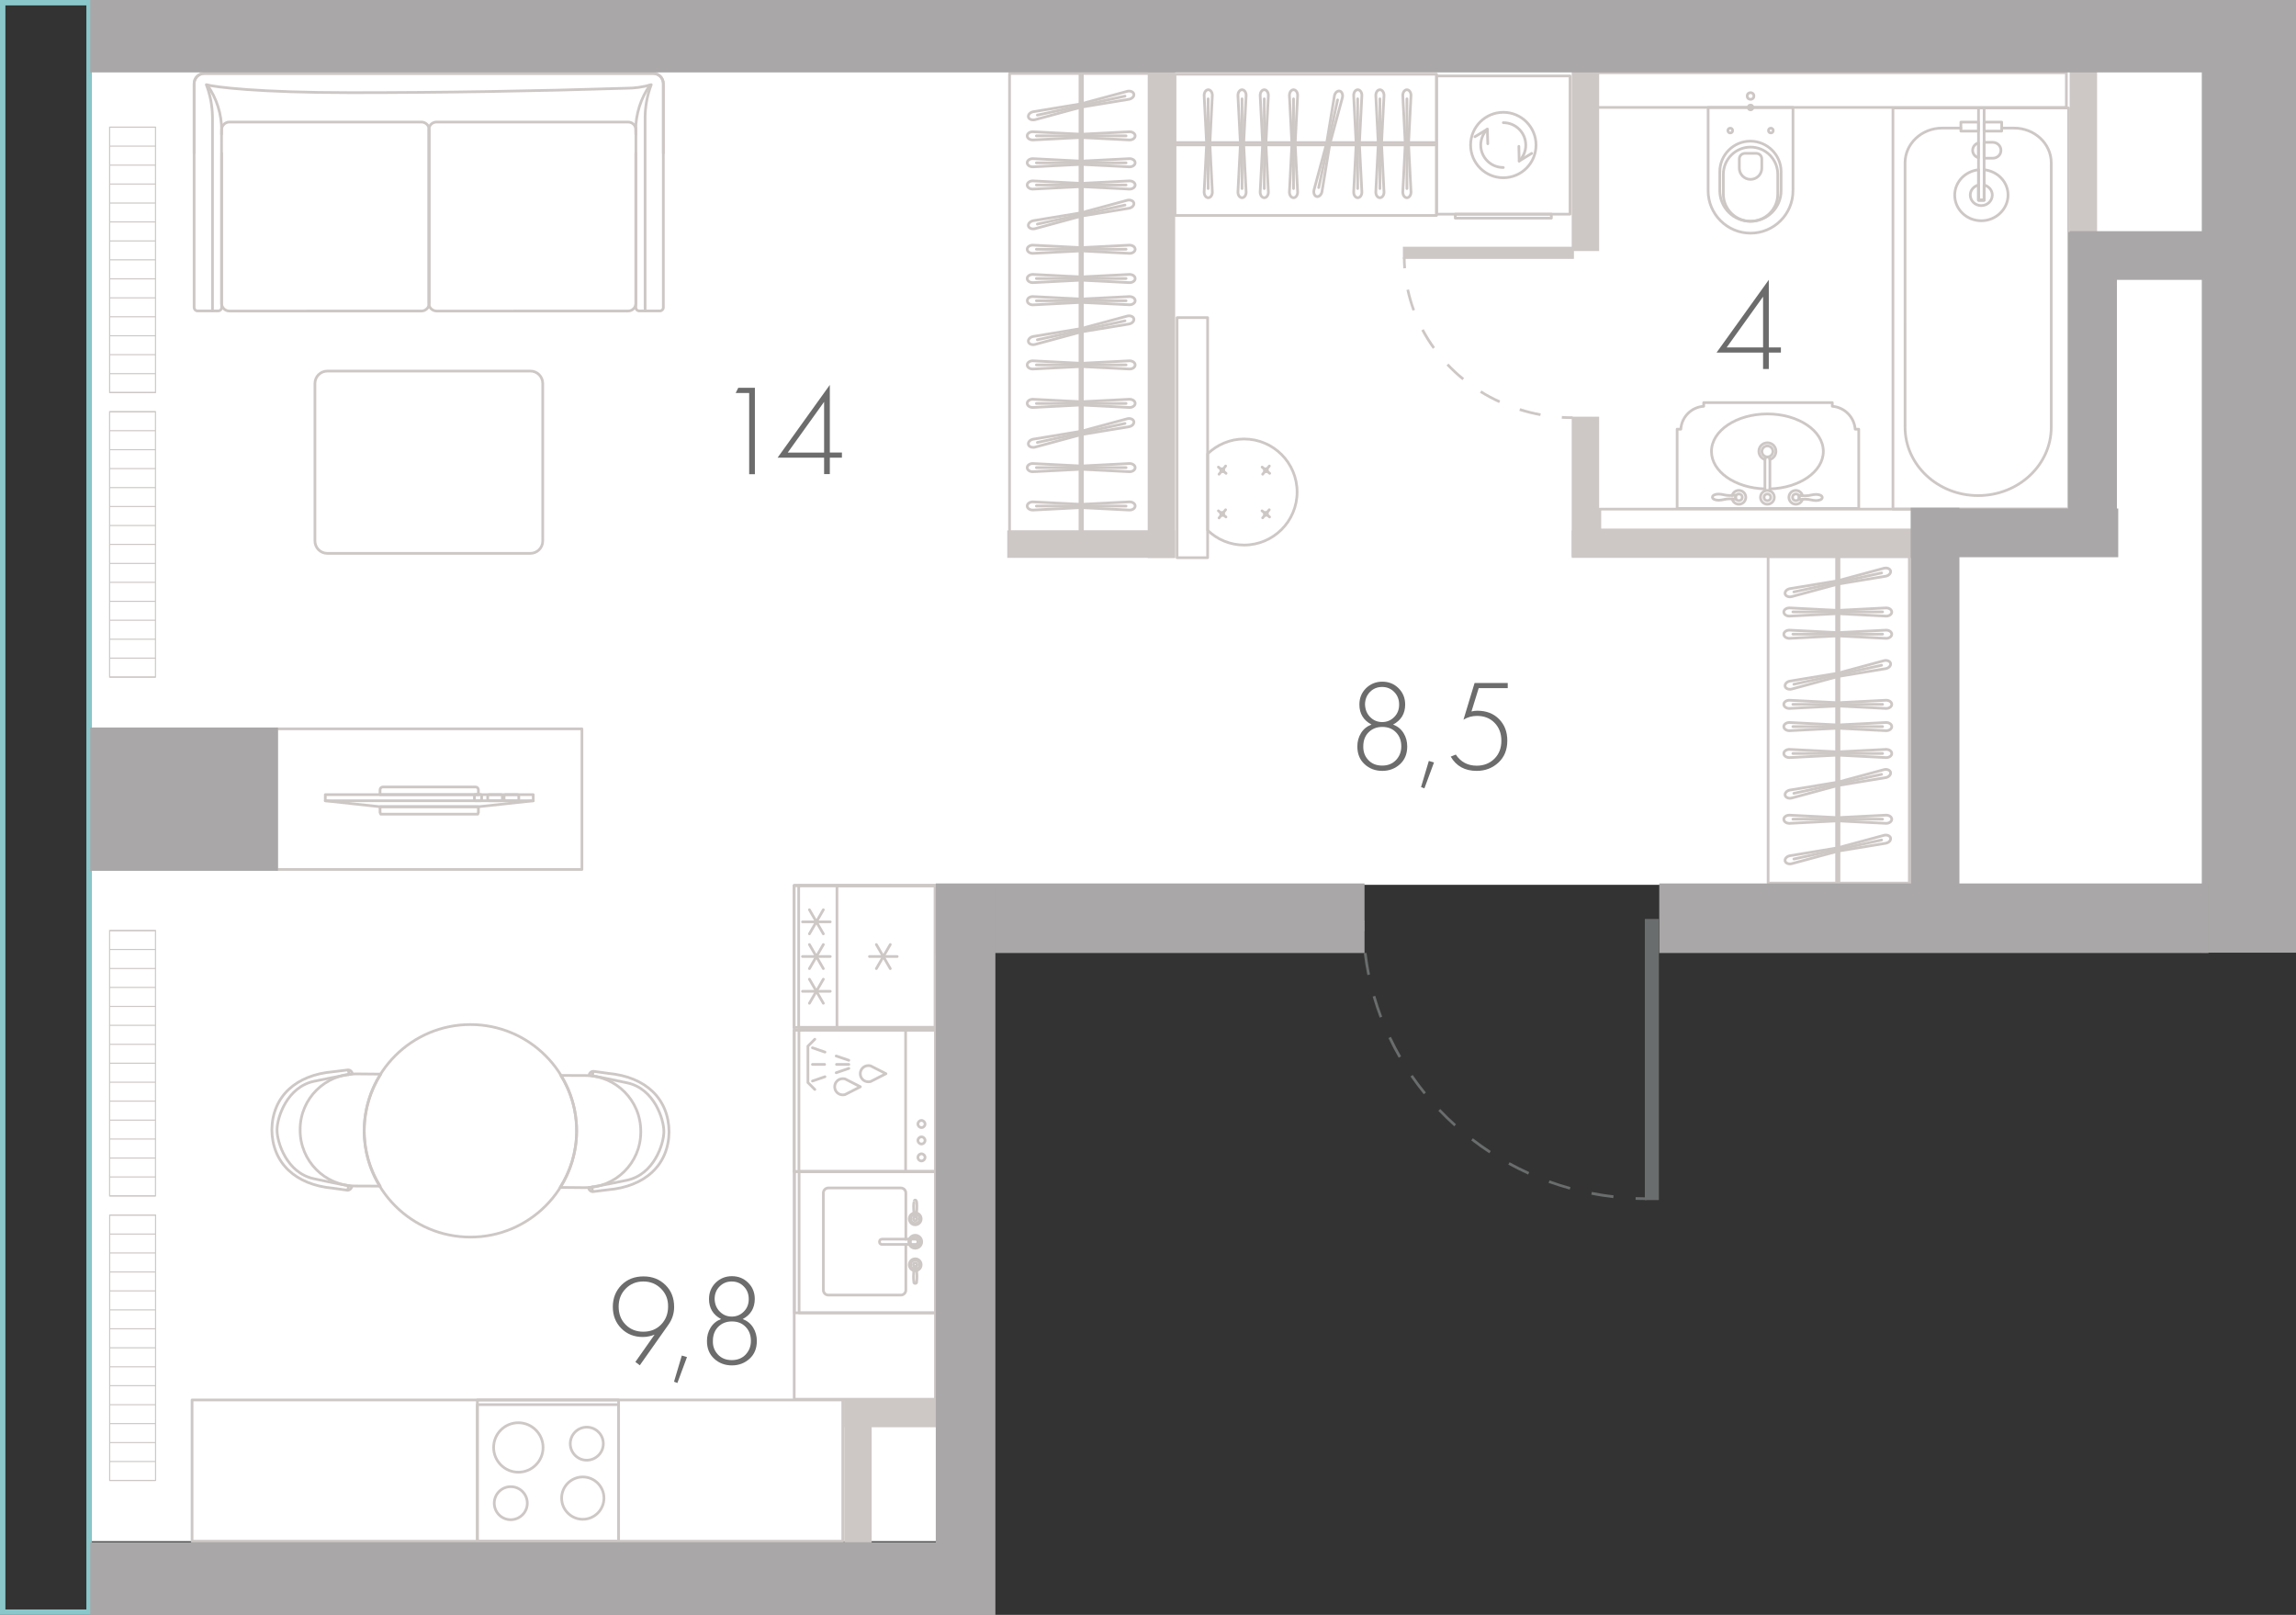 <?xml version="1.0" encoding="utf-8"?>
<!-- Generator: Adobe Illustrator 29.7.1, SVG Export Plug-In . SVG Version: 9.03 Build 0)  -->
<svg version="1.1" baseProfile="tiny" id="Layer_1" xmlns="http://www.w3.org/2000/svg" xmlns:xlink="http://www.w3.org/1999/xlink"
	 x="0px" y="0px" viewBox="0 0 212.66 149.53" overflow="visible" xml:space="preserve">
<rect x="0" y="0" width="212.66" height="149.53" fill="#333333" stroke="none"/>
<polyline fill="#FFFFFF" points="8.48,6.58 8.48,142.71 86.8,142.71 86.8,81.93 153.81,81.93 204.32,81.93 204.32,6.58 8.48,6.58 
	"/>
<g>
	
		<rect x="164.89" y="20.44" transform="matrix(-2.780016e-10 -1 1 -2.780016e-10 154.889 212.028)" fill="none" stroke="#CDC7C5" stroke-width="0.25" stroke-linecap="round" stroke-linejoin="round" stroke-miterlimit="10" width="37.14" height="16.27"/>
	<g>
		
			<path fill="none" stroke="#CDC7C5" stroke-width="0.25" stroke-linecap="round" stroke-linejoin="round" stroke-miterlimit="10" d="
			M185.44,11.86h1.11c1.9,0,3.44,1.44,3.44,3.22V28.7v1.17v9.68c0,3.5-3.03,6.34-6.77,6.34h0c-3.74,0-6.77-2.84-6.77-6.34v-9.68
			V28.7V15.08c0-1.78,1.54-3.22,3.44-3.22h1.73"/>
		
			<rect x="179.24" y="14.01" transform="matrix(2.738270e-10 1 -1 2.738270e-10 197.784 -169.242)" fill="none" stroke="#CDC7C5" stroke-width="0.25" stroke-linecap="round" stroke-linejoin="round" stroke-miterlimit="10" width="8.54" height="0.52"/>
		<g>
			
				<rect x="183.77" y="11.31" fill="none" stroke="#CDC7C5" stroke-width="0.25" stroke-linecap="round" stroke-linejoin="round" stroke-miterlimit="10" width="1.63" height="0.83"/>
			
				<rect x="181.62" y="11.31" fill="none" stroke="#CDC7C5" stroke-width="0.25" stroke-linecap="round" stroke-linejoin="round" stroke-miterlimit="10" width="1.63" height="0.83"/>
		</g>
		<g>
			
				<path fill="none" stroke="#CDC7C5" stroke-width="0.25" stroke-linecap="round" stroke-linejoin="round" stroke-miterlimit="10" d="
				M183.25,14.61c-0.31-0.09-0.54-0.36-0.54-0.69s0.23-0.6,0.54-0.69V14.61z"/>
			
				<path fill="none" stroke="#CDC7C5" stroke-width="0.25" stroke-linecap="round" stroke-linejoin="round" stroke-miterlimit="10" d="
				M184.57,14.65h-0.8v-1.47h0.8c0.42,0,0.76,0.33,0.76,0.73C185.34,14.33,185,14.65,184.57,14.65z"/>
		</g>
		
			<path fill="none" stroke="#CDC7C5" stroke-width="0.25" stroke-linecap="round" stroke-linejoin="round" stroke-miterlimit="10" d="
			M183.51,20.44c-1.36,0-2.46-1.06-2.46-2.37c0-1.22,0.97-2.22,2.21-2.35v2.82h0.52v-2.82c1.24,0.13,2.21,1.12,2.21,2.35
			C185.98,19.37,184.87,20.44,183.51,20.44z"/>
		
			<path fill="none" stroke="#CDC7C5" stroke-width="0.25" stroke-linecap="round" stroke-linejoin="round" stroke-miterlimit="10" d="
			M183.51,19.04c-0.56,0-1.02-0.44-1.02-0.98c0-0.45,0.32-0.81,0.76-0.93v1.4h0.52v-1.4c0.43,0.11,0.76,0.48,0.76,0.93
			C184.53,18.6,184.07,19.04,183.51,19.04z"/>
	</g>
</g>
<g>
	<g>
		
			<rect x="44.22" y="129.63" transform="matrix(-1 2.902628e-10 -2.902628e-10 -1 101.515 272.344)" fill="none" stroke="#CDC7C5" stroke-width="0.25" stroke-linecap="round" stroke-linejoin="round" stroke-miterlimit="10" width="13.08" height="13.08"/>
		
			<rect x="44.22" y="130.07" transform="matrix(-1 2.902628e-10 -2.902628e-10 -1 101.515 272.781)" fill="none" stroke="#CDC7C5" stroke-width="0.25" stroke-linecap="round" stroke-linejoin="round" stroke-miterlimit="10" width="13.08" height="12.65"/>
	</g>
	
		<path fill="none" stroke="#CDC7C5" stroke-width="0.25" stroke-linecap="round" stroke-linejoin="round" stroke-miterlimit="10" d="
		M48.84,139.19c0-0.84-0.68-1.53-1.53-1.53c-0.84,0-1.53,0.68-1.53,1.53c0,0.84,0.68,1.53,1.53,1.53
		C48.16,140.71,48.84,140.03,48.84,139.19"/>
	
		<path fill="none" stroke="#CDC7C5" stroke-width="0.25" stroke-linecap="round" stroke-linejoin="round" stroke-miterlimit="10" d="
		M55.88,133.68c0-0.84-0.68-1.53-1.53-1.53c-0.84,0-1.53,0.68-1.53,1.53c0,0.84,0.68,1.53,1.53,1.53
		C55.2,135.2,55.88,134.52,55.88,133.68"/>
	
		<path fill="none" stroke="#CDC7C5" stroke-width="0.25" stroke-linecap="round" stroke-linejoin="round" stroke-miterlimit="10" d="
		M55.94,138.72c0-1.08-0.88-1.96-1.96-1.96c-1.08,0-1.96,0.88-1.96,1.96c0,1.08,0.88,1.96,1.96,1.96
		C55.06,140.68,55.94,139.8,55.94,138.72"/>
	
		<path fill="none" stroke="#CDC7C5" stroke-width="0.25" stroke-linecap="round" stroke-linejoin="round" stroke-miterlimit="10" d="
		M50.3,134.03c0-1.26-1.03-2.29-2.29-2.29c-1.26,0-2.29,1.02-2.29,2.29c0,1.26,1.03,2.29,2.29,2.29
		C49.27,136.32,50.3,135.3,50.3,134.03"/>
</g>
<rect x="17.79" y="129.63" fill="none" stroke="#CDC7C5" stroke-width="0.25" stroke-linecap="round" stroke-linejoin="round" stroke-miterlimit="10" width="60.27" height="13.08"/>
<g>
	<g>
		
			<rect x="73.56" y="95.39" transform="matrix(1.001146e-10 -1 1 1.001146e-10 -21.83 182.038)" fill="none" stroke="#CDC7C5" stroke-width="0.25" stroke-linecap="round" stroke-linejoin="round" stroke-miterlimit="10" width="13.08" height="13.08"/>
		
			<rect x="73.78" y="95.61" transform="matrix(1.001146e-10 -1 1 1.001146e-10 -21.612 182.256)" fill="none" stroke="#CDC7C5" stroke-width="0.25" stroke-linecap="round" stroke-linejoin="round" stroke-miterlimit="10" width="13.08" height="12.65"/>
	</g>
	
		<path fill="none" stroke="#CDC7C5" stroke-width="0.25" stroke-linecap="round" stroke-linejoin="round" stroke-miterlimit="10" d="
		M85.35,106.84c-0.18,0-0.33,0.14-0.33,0.33s0.15,0.33,0.33,0.33s0.33-0.15,0.33-0.33S85.53,106.84,85.35,106.84"/>
	
		<path fill="none" stroke="#CDC7C5" stroke-width="0.25" stroke-linecap="round" stroke-linejoin="round" stroke-miterlimit="10" d="
		M85.35,105.27c-0.18,0-0.33,0.15-0.33,0.33c0,0.18,0.15,0.33,0.33,0.33s0.33-0.15,0.33-0.33
		C85.68,105.42,85.53,105.27,85.35,105.27"/>
	
		<path fill="none" stroke="#CDC7C5" stroke-width="0.25" stroke-linecap="round" stroke-linejoin="round" stroke-miterlimit="10" d="
		M85.35,103.75c-0.18,0-0.33,0.14-0.33,0.33c0,0.18,0.15,0.33,0.33,0.33s0.33-0.14,0.33-0.33C85.68,103.9,85.53,103.75,85.35,103.75
		"/>
	
		<line fill="none" stroke="#CDC7C5" stroke-width="0.25" stroke-linecap="round" stroke-linejoin="round" stroke-miterlimit="10" x1="83.88" y1="108.47" x2="83.88" y2="95.39"/>
	<g>
		<g>
			
				<polyline fill="none" stroke="#CDC7C5" stroke-width="0.25" stroke-linecap="round" stroke-linejoin="round" stroke-miterlimit="10" points="
				75.47,100.88 74.83,100.24 74.83,96.87 75.47,96.23 			"/>
			
				<line fill="none" stroke="#CDC7C5" stroke-width="0.25" stroke-linecap="round" stroke-linejoin="round" stroke-miterlimit="10" x1="75.25" y1="98.56" x2="76.38" y2="98.56"/>
			
				<line fill="none" stroke="#CDC7C5" stroke-width="0.25" stroke-linecap="round" stroke-linejoin="round" stroke-miterlimit="10" x1="77.48" y1="98.56" x2="78.62" y2="98.56"/>
			
				<line fill="none" stroke="#CDC7C5" stroke-width="0.25" stroke-linecap="round" stroke-linejoin="round" stroke-miterlimit="10" x1="78.62" y1="98.93" x2="77.45" y2="99.33"/>
			
				<line fill="none" stroke="#CDC7C5" stroke-width="0.25" stroke-linecap="round" stroke-linejoin="round" stroke-miterlimit="10" x1="76.41" y1="99.7" x2="75.25" y2="100.1"/>
			
				<line fill="none" stroke="#CDC7C5" stroke-width="0.25" stroke-linecap="round" stroke-linejoin="round" stroke-miterlimit="10" x1="78.62" y1="98.18" x2="77.45" y2="97.78"/>
			
				<line fill="none" stroke="#CDC7C5" stroke-width="0.25" stroke-linecap="round" stroke-linejoin="round" stroke-miterlimit="10" x1="76.41" y1="97.42" x2="75.25" y2="97.02"/>
		</g>
		
			<path fill="none" stroke="#CDC7C5" stroke-width="0.25" stroke-linecap="round" stroke-linejoin="round" stroke-miterlimit="10" d="
			M78.28,99.91c-0.07-0.02-0.14-0.03-0.22-0.03c-0.41,0-0.75,0.33-0.75,0.75s0.33,0.75,0.75,0.75c0.08,0,0.15-0.01,0.22-0.03
			l1.41-0.72L78.28,99.91z"/>
		
			<path fill="none" stroke="#CDC7C5" stroke-width="0.25" stroke-linecap="round" stroke-linejoin="round" stroke-miterlimit="10" d="
			M80.65,98.7c-0.07-0.02-0.14-0.03-0.22-0.03c-0.41,0-0.75,0.33-0.75,0.75s0.33,0.75,0.75,0.75c0.08,0,0.15-0.01,0.22-0.03
			l1.41-0.72L80.65,98.7z"/>
	</g>
</g>
<g>
	<g>
		
			<rect x="73.58" y="108.48" transform="matrix(-1.003937e-10 1 -1 -1.003937e-10 195.146 34.904)" fill="none" stroke="#CDC7C5" stroke-width="0.25" stroke-linecap="round" stroke-linejoin="round" stroke-miterlimit="10" width="13.08" height="13.08"/>
		
			<rect x="73.8" y="108.7" transform="matrix(-1.003937e-10 1 -1 -1.003937e-10 195.364 34.686)" fill="none" stroke="#CDC7C5" stroke-width="0.25" stroke-linecap="round" stroke-linejoin="round" stroke-miterlimit="10" width="13.08" height="12.65"/>
	</g>
	<g>
		
			<path fill="none" stroke="#CDC7C5" stroke-width="0.25" stroke-linecap="round" stroke-linejoin="round" stroke-miterlimit="10" d="
			M84.83,117.27c0.06,0.3,0.1,0.61,0.1,0.93c0,0.19-0.01,0.39-0.04,0.58c-0.03,0.04-0.07,0.06-0.12,0.06
			c-0.05,0-0.09-0.02-0.12-0.06c-0.03-0.19-0.04-0.39-0.04-0.58c0-0.31,0.03-0.62,0.1-0.93"/>
		
			<path fill="none" stroke="#CDC7C5" stroke-width="0.25" stroke-linecap="round" stroke-linejoin="round" stroke-miterlimit="10" d="
			M83.9,115.24v4.22c0,0.25-0.21,0.46-0.46,0.46h-6.72c-0.25,0-0.46-0.21-0.46-0.46v-9c0-0.25,0.21-0.46,0.46-0.46h6.72
			c0.25,0,0.46,0.21,0.46,0.46v4.29"/>
		
			<path fill="none" stroke="#CDC7C5" stroke-width="0.25" stroke-linecap="round" stroke-linejoin="round" stroke-miterlimit="10" d="
			M85.02,114.97V115c0,0.13-0.1,0.23-0.23,0.23h-3.1c-0.13,0-0.23-0.1-0.23-0.23v-0.03c0-0.13,0.1-0.23,0.23-0.23h3.1
			C84.92,114.74,85.02,114.84,85.02,114.97z"/>
		
			<circle fill="none" stroke="#CDC7C5" stroke-width="0.25" stroke-linecap="round" stroke-linejoin="round" stroke-miterlimit="10" cx="84.77" cy="114.98" r="0.6"/>
		
			<circle fill="none" stroke="#CDC7C5" stroke-width="0.25" stroke-linecap="round" stroke-linejoin="round" stroke-miterlimit="10" cx="84.77" cy="114.98" r="0.45"/>
		
			<circle fill="none" stroke="#CDC7C5" stroke-width="0.25" stroke-linecap="round" stroke-linejoin="round" stroke-miterlimit="10" cx="84.77" cy="117.11" r="0.55"/>
		
			<circle fill="none" stroke="#CDC7C5" stroke-width="0.25" stroke-linecap="round" stroke-linejoin="round" stroke-miterlimit="10" cx="84.77" cy="117.11" r="0.42"/>
		
			<circle fill="none" stroke="#CDC7C5" stroke-width="0.25" stroke-linecap="round" stroke-linejoin="round" stroke-miterlimit="10" cx="84.77" cy="117.11" r="0.17"/>
		
			<circle fill="none" stroke="#CDC7C5" stroke-width="0.25" stroke-linecap="round" stroke-linejoin="round" stroke-miterlimit="10" cx="84.77" cy="112.86" r="0.55"/>
		
			<circle fill="none" stroke="#CDC7C5" stroke-width="0.25" stroke-linecap="round" stroke-linejoin="round" stroke-miterlimit="10" cx="84.77" cy="112.86" r="0.42"/>
		
			<circle fill="none" stroke="#CDC7C5" stroke-width="0.25" stroke-linecap="round" stroke-linejoin="round" stroke-miterlimit="10" cx="84.77" cy="112.86" r="0.17"/>
		
			<path fill="none" stroke="#CDC7C5" stroke-width="0.25" stroke-linecap="round" stroke-linejoin="round" stroke-miterlimit="10" d="
			M84.77,111.12c0.13,0,0.14,0.25,0.14,0.25c0.01,0.14,0.02,0.37,0.01,0.59c-0.01,0.21-0.06,0.63-0.09,0.73c0,0-0.03-0.01-0.06-0.01
			s-0.05,0.01-0.05,0.01s-0.07-0.32-0.09-0.64c-0.02-0.32-0.01-0.51,0.01-0.68C84.64,111.38,84.64,111.12,84.77,111.12z"/>
	</g>
</g>
<rect x="56.31" y="99.23" transform="matrix(1.513996e-10 1 -1 1.513996e-10 185.871 25.663)" fill="none" stroke="#CDC7C5" stroke-width="0.25" stroke-linecap="round" stroke-linejoin="round" stroke-miterlimit="10" width="47.59" height="13.08"/>
<g>
	
		<rect x="73.52" y="82.03" transform="matrix(-1.721694e-08 -1 1 -1.721694e-08 -8.489 168.655)" fill="none" stroke="#CDC7C5" stroke-width="0.25" stroke-linecap="round" stroke-linejoin="round" stroke-miterlimit="10" width="13.12" height="13.08"/>
	
		<rect x="73.74" y="82.25" transform="matrix(-1.721694e-08 -1 1 -1.721694e-08 -8.274 168.87)" fill="none" stroke="#CDC7C5" stroke-width="0.25" stroke-linecap="round" stroke-linejoin="round" stroke-miterlimit="10" width="13.12" height="12.65"/>
	<g>
		
			<line fill="none" stroke="#CDC7C5" stroke-width="0.25" stroke-linecap="round" stroke-linejoin="round" stroke-miterlimit="10" x1="83.1" y1="88.57" x2="80.53" y2="88.57"/>
		
			<line fill="none" stroke="#CDC7C5" stroke-width="0.25" stroke-linecap="round" stroke-linejoin="round" stroke-miterlimit="10" x1="82.46" y1="87.46" x2="81.17" y2="89.69"/>
		
			<line fill="none" stroke="#CDC7C5" stroke-width="0.25" stroke-linecap="round" stroke-linejoin="round" stroke-miterlimit="10" x1="81.17" y1="87.46" x2="82.46" y2="89.69"/>
	</g>
	<g>
		<g>
			
				<line fill="none" stroke="#CDC7C5" stroke-width="0.25" stroke-linecap="round" stroke-linejoin="round" stroke-miterlimit="10" x1="76.9" y1="85.36" x2="74.33" y2="85.36"/>
			
				<line fill="none" stroke="#CDC7C5" stroke-width="0.25" stroke-linecap="round" stroke-linejoin="round" stroke-miterlimit="10" x1="76.26" y1="84.24" x2="74.97" y2="86.47"/>
			
				<line fill="none" stroke="#CDC7C5" stroke-width="0.25" stroke-linecap="round" stroke-linejoin="round" stroke-miterlimit="10" x1="74.97" y1="84.24" x2="76.26" y2="86.47"/>
		</g>
		<g>
			
				<line fill="none" stroke="#CDC7C5" stroke-width="0.25" stroke-linecap="round" stroke-linejoin="round" stroke-miterlimit="10" x1="76.9" y1="88.57" x2="74.33" y2="88.57"/>
			
				<line fill="none" stroke="#CDC7C5" stroke-width="0.25" stroke-linecap="round" stroke-linejoin="round" stroke-miterlimit="10" x1="76.26" y1="87.46" x2="74.97" y2="89.69"/>
			
				<line fill="none" stroke="#CDC7C5" stroke-width="0.25" stroke-linecap="round" stroke-linejoin="round" stroke-miterlimit="10" x1="74.97" y1="87.46" x2="76.26" y2="89.69"/>
		</g>
		<g>
			
				<line fill="none" stroke="#CDC7C5" stroke-width="0.25" stroke-linecap="round" stroke-linejoin="round" stroke-miterlimit="10" x1="76.9" y1="91.79" x2="74.33" y2="91.79"/>
			
				<line fill="none" stroke="#CDC7C5" stroke-width="0.25" stroke-linecap="round" stroke-linejoin="round" stroke-miterlimit="10" x1="76.26" y1="90.67" x2="74.97" y2="92.9"/>
			
				<line fill="none" stroke="#CDC7C5" stroke-width="0.25" stroke-linecap="round" stroke-linejoin="round" stroke-miterlimit="10" x1="74.97" y1="90.67" x2="76.26" y2="92.9"/>
		</g>
	</g>
	
		<rect x="75.51" y="84.02" transform="matrix(-1.721729e-08 -1 1 -1.721729e-08 -6.498 170.647)" fill="none" stroke="#CDC7C5" stroke-width="0.25" stroke-linecap="round" stroke-linejoin="round" stroke-miterlimit="10" width="13.12" height="9.1"/>
</g>
<g>
	
		<rect x="133.06" y="7.03" fill="none" stroke="#CDC7C5" stroke-width="0.25" stroke-linecap="round" stroke-linejoin="round" stroke-miterlimit="10" width="12.36" height="12.8"/>
	
		<rect x="134.79" y="19.83" fill="none" stroke="#CDC7C5" stroke-width="0.25" stroke-linecap="round" stroke-linejoin="round" stroke-miterlimit="10" width="8.9" height="0.37"/>
	<g>
		
			<circle fill="none" stroke="#CDC7C5" stroke-width="0.25" stroke-linecap="round" stroke-linejoin="round" stroke-miterlimit="10" cx="139.24" cy="13.43" r="3.03"/>
		
			<path fill="none" stroke="#CDC7C5" stroke-width="0.25" stroke-linecap="round" stroke-linejoin="round" stroke-miterlimit="10" d="
			M140.71,14.91c0.39-0.39,0.61-0.92,0.61-1.47c0-1.15-0.93-2.08-2.08-2.08"/>
		
			<polyline fill="none" stroke="#CDC7C5" stroke-width="0.25" stroke-linecap="round" stroke-linejoin="round" stroke-miterlimit="10" points="
			140.68,13.55 140.71,14.91 141.87,14.2 		"/>
		
			<path fill="none" stroke="#CDC7C5" stroke-width="0.25" stroke-linecap="round" stroke-linejoin="round" stroke-miterlimit="10" d="
			M137.76,11.96c-0.39,0.39-0.61,0.92-0.61,1.47c0,1.15,0.93,2.08,2.09,2.08"/>
		
			<polyline fill="none" stroke="#CDC7C5" stroke-width="0.25" stroke-linecap="round" stroke-linejoin="round" stroke-miterlimit="10" points="
			137.8,13.31 137.76,11.96 136.61,12.66 		"/>
	</g>
</g>
<rect x="108.84" y="6.86" transform="matrix(-1 2.499138e-09 -2.499138e-09 -1 241.893 26.81)" fill="none" stroke="#CDC7C5" stroke-width="0.25" stroke-linecap="round" stroke-linejoin="round" stroke-miterlimit="10" width="24.22" height="13.08"/>
<g>
	<g>
		<g>
			
				<path fill="none" stroke="#CDC7C5" stroke-width="0.25" stroke-linecap="round" stroke-linejoin="round" stroke-miterlimit="10" d="
				M130.69,17.79l-0.23-4.49l0.23-4.47c0-0.29-0.17-0.52-0.38-0.52c-0.21,0-0.38,0.23-0.38,0.52l0.23,4.49l-0.23,4.47
				c0,0.29,0.17,0.52,0.38,0.52C130.52,18.31,130.69,18.08,130.69,17.79z"/>
			
				<line fill="none" stroke="#CDC7C5" stroke-width="0.25" stroke-linecap="round" stroke-linejoin="round" stroke-miterlimit="10" x1="130.31" y1="17.46" x2="130.31" y2="9.15"/>
			
				<line fill="none" stroke="#CDC7C5" stroke-width="0.25" stroke-linecap="round" stroke-linejoin="round" stroke-miterlimit="10" x1="130.46" y1="13.3" x2="130.15" y2="13.3"/>
		</g>
		<g>
			
				<path fill="none" stroke="#CDC7C5" stroke-width="0.25" stroke-linecap="round" stroke-linejoin="round" stroke-miterlimit="10" d="
				M128.19,17.79l-0.23-4.49l0.23-4.47c0-0.29-0.17-0.52-0.38-0.52c-0.21,0-0.38,0.23-0.38,0.52l0.23,4.49l-0.23,4.47
				c0,0.29,0.17,0.52,0.38,0.52C128.02,18.31,128.19,18.08,128.19,17.79z"/>
			
				<line fill="none" stroke="#CDC7C5" stroke-width="0.25" stroke-linecap="round" stroke-linejoin="round" stroke-miterlimit="10" x1="127.81" y1="17.46" x2="127.81" y2="9.15"/>
			
				<line fill="none" stroke="#CDC7C5" stroke-width="0.25" stroke-linecap="round" stroke-linejoin="round" stroke-miterlimit="10" x1="127.97" y1="13.3" x2="127.66" y2="13.3"/>
		</g>
		<g>
			
				<path fill="none" stroke="#CDC7C5" stroke-width="0.25" stroke-linecap="round" stroke-linejoin="round" stroke-miterlimit="10" d="
				M126.14,17.79l-0.23-4.49l0.23-4.47c0-0.29-0.17-0.52-0.38-0.52s-0.38,0.23-0.38,0.52l0.23,4.49l-0.23,4.47
				c0,0.29,0.17,0.52,0.38,0.52C125.97,18.31,126.14,18.08,126.14,17.79z"/>
			
				<line fill="none" stroke="#CDC7C5" stroke-width="0.25" stroke-linecap="round" stroke-linejoin="round" stroke-miterlimit="10" x1="125.75" y1="17.46" x2="125.75" y2="9.15"/>
			
				<line fill="none" stroke="#CDC7C5" stroke-width="0.25" stroke-linecap="round" stroke-linejoin="round" stroke-miterlimit="10" x1="125.91" y1="13.3" x2="125.6" y2="13.3"/>
		</g>
		<g>
			
				<path fill="none" stroke="#CDC7C5" stroke-width="0.25" stroke-linecap="round" stroke-linejoin="round" stroke-miterlimit="10" d="
				M120.19,17.79l-0.23-4.49l0.23-4.47c0-0.29-0.17-0.52-0.38-0.52s-0.38,0.23-0.38,0.52l0.23,4.49l-0.23,4.47
				c0,0.29,0.17,0.52,0.38,0.52C120.02,18.31,120.19,18.08,120.19,17.79z"/>
			
				<line fill="none" stroke="#CDC7C5" stroke-width="0.25" stroke-linecap="round" stroke-linejoin="round" stroke-miterlimit="10" x1="119.81" y1="17.46" x2="119.81" y2="9.15"/>
			
				<line fill="none" stroke="#CDC7C5" stroke-width="0.25" stroke-linecap="round" stroke-linejoin="round" stroke-miterlimit="10" x1="119.96" y1="13.3" x2="119.65" y2="13.3"/>
		</g>
		<g>
			
				<path fill="none" stroke="#CDC7C5" stroke-width="0.25" stroke-linecap="round" stroke-linejoin="round" stroke-miterlimit="10" d="
				M122.44,17.77l0.73-4.43l1.17-4.32c0.06-0.28-0.06-0.55-0.26-0.59c-0.21-0.04-0.42,0.15-0.48,0.43l-0.73,4.43l-1.17,4.32
				c-0.06,0.28,0.06,0.55,0.26,0.59C122.16,18.24,122.38,18.05,122.44,17.77z"/>
			
				<line fill="none" stroke="#CDC7C5" stroke-width="0.25" stroke-linecap="round" stroke-linejoin="round" stroke-miterlimit="10" x1="122.14" y1="17.37" x2="123.89" y2="9.25"/>
			
				<line fill="none" stroke="#CDC7C5" stroke-width="0.25" stroke-linecap="round" stroke-linejoin="round" stroke-miterlimit="10" x1="123.17" y1="13.33" x2="122.87" y2="13.27"/>
		</g>
		<g>
			
				<path fill="none" stroke="#CDC7C5" stroke-width="0.25" stroke-linecap="round" stroke-linejoin="round" stroke-miterlimit="10" d="
				M117.48,17.79l-0.23-4.49l0.23-4.47c0-0.29-0.17-0.52-0.38-0.52s-0.38,0.23-0.38,0.52l0.23,4.49l-0.23,4.47
				c0,0.29,0.17,0.52,0.38,0.52C117.31,18.31,117.48,18.08,117.48,17.79z"/>
			
				<line fill="none" stroke="#CDC7C5" stroke-width="0.25" stroke-linecap="round" stroke-linejoin="round" stroke-miterlimit="10" x1="117.1" y1="17.46" x2="117.1" y2="9.15"/>
			
				<line fill="none" stroke="#CDC7C5" stroke-width="0.25" stroke-linecap="round" stroke-linejoin="round" stroke-miterlimit="10" x1="117.25" y1="13.3" x2="116.94" y2="13.3"/>
		</g>
		<g>
			
				<path fill="none" stroke="#CDC7C5" stroke-width="0.25" stroke-linecap="round" stroke-linejoin="round" stroke-miterlimit="10" d="
				M115.42,17.79l-0.23-4.49l0.23-4.47c0-0.29-0.17-0.52-0.38-0.52s-0.38,0.23-0.38,0.52l0.23,4.49l-0.23,4.47
				c0,0.29,0.17,0.52,0.38,0.52C115.25,18.31,115.42,18.08,115.42,17.79z"/>
			
				<line fill="none" stroke="#CDC7C5" stroke-width="0.25" stroke-linecap="round" stroke-linejoin="round" stroke-miterlimit="10" x1="115.04" y1="17.46" x2="115.04" y2="9.15"/>
			
				<line fill="none" stroke="#CDC7C5" stroke-width="0.25" stroke-linecap="round" stroke-linejoin="round" stroke-miterlimit="10" x1="115.2" y1="13.3" x2="114.89" y2="13.3"/>
		</g>
		<g>
			
				<path fill="none" stroke="#CDC7C5" stroke-width="0.25" stroke-linecap="round" stroke-linejoin="round" stroke-miterlimit="10" d="
				M112.29,17.79l-0.23-4.49l0.23-4.47c0-0.29-0.17-0.52-0.38-0.52s-0.38,0.23-0.38,0.52l0.23,4.49l-0.23,4.47
				c0,0.29,0.17,0.52,0.38,0.52C112.12,18.31,112.29,18.08,112.29,17.79z"/>
			
				<line fill="none" stroke="#CDC7C5" stroke-width="0.25" stroke-linecap="round" stroke-linejoin="round" stroke-miterlimit="10" x1="111.9" y1="17.46" x2="111.9" y2="9.15"/>
			
				<line fill="none" stroke="#CDC7C5" stroke-width="0.25" stroke-linecap="round" stroke-linejoin="round" stroke-miterlimit="10" x1="112.06" y1="13.3" x2="111.75" y2="13.3"/>
		</g>
	</g>
	<g>
		
			<line fill="none" stroke="#CDC7C5" stroke-width="0.25" stroke-linecap="round" stroke-linejoin="round" stroke-miterlimit="10" x1="108.88" y1="13.2" x2="132.87" y2="13.2"/>
		
			<line fill="none" stroke="#CDC7C5" stroke-width="0.25" stroke-linecap="round" stroke-linejoin="round" stroke-miterlimit="10" x1="132.87" y1="13.42" x2="108.88" y2="13.42"/>
	</g>
</g>
<g>
	
		<path fill="none" stroke="#CDC7C5" stroke-width="0.25" stroke-linecap="round" stroke-linejoin="round" stroke-miterlimit="10" d="
		M117.39,43.54c0,0.08-0.06,0.14-0.14,0.14c-0.08,0-0.14-0.06-0.14-0.14s0.06-0.14,0.14-0.14C117.33,43.4,117.39,43.47,117.39,43.54
		"/>
	
		<path fill="none" stroke="#CDC7C5" stroke-width="0.25" stroke-linecap="round" stroke-linejoin="round" stroke-miterlimit="10" d="
		M113.35,43.54c0,0.08-0.06,0.14-0.14,0.14c-0.08,0-0.14-0.06-0.14-0.14s0.06-0.14,0.14-0.14C113.29,43.4,113.35,43.47,113.35,43.54
		"/>
	
		<path fill="none" stroke="#CDC7C5" stroke-width="0.25" stroke-linecap="round" stroke-linejoin="round" stroke-miterlimit="10" d="
		M113.34,47.59c0,0.08-0.06,0.14-0.14,0.14s-0.14-0.06-0.14-0.14s0.06-0.14,0.14-0.14S113.34,47.51,113.34,47.59"/>
	
		<path fill="none" stroke="#CDC7C5" stroke-width="0.25" stroke-linecap="round" stroke-linejoin="round" stroke-miterlimit="10" d="
		M117.39,47.58c0,0.08-0.06,0.14-0.14,0.14s-0.14-0.06-0.14-0.14s0.06-0.14,0.14-0.14S117.39,47.51,117.39,47.58"/>
	
		<line fill="none" stroke="#CDC7C5" stroke-width="0.25" stroke-linecap="round" stroke-linejoin="round" stroke-miterlimit="10" x1="117.16" y1="43.65" x2="116.95" y2="43.91"/>
	
		<line fill="none" stroke="#CDC7C5" stroke-width="0.25" stroke-linecap="round" stroke-linejoin="round" stroke-miterlimit="10" x1="117.34" y1="43.43" x2="117.57" y2="43.15"/>
	
		<line fill="none" stroke="#CDC7C5" stroke-width="0.25" stroke-linecap="round" stroke-linejoin="round" stroke-miterlimit="10" x1="117.14" y1="43.45" x2="116.9" y2="43.25"/>
	
		<line fill="none" stroke="#CDC7C5" stroke-width="0.25" stroke-linecap="round" stroke-linejoin="round" stroke-miterlimit="10" x1="117.36" y1="43.63" x2="117.6" y2="43.83"/>
	
		<line fill="none" stroke="#CDC7C5" stroke-width="0.25" stroke-linecap="round" stroke-linejoin="round" stroke-miterlimit="10" x1="113.12" y1="43.65" x2="112.91" y2="43.91"/>
	
		<line fill="none" stroke="#CDC7C5" stroke-width="0.25" stroke-linecap="round" stroke-linejoin="round" stroke-miterlimit="10" x1="113.3" y1="43.43" x2="113.52" y2="43.15"/>
	
		<line fill="none" stroke="#CDC7C5" stroke-width="0.25" stroke-linecap="round" stroke-linejoin="round" stroke-miterlimit="10" x1="113.1" y1="43.45" x2="112.85" y2="43.25"/>
	
		<line fill="none" stroke="#CDC7C5" stroke-width="0.25" stroke-linecap="round" stroke-linejoin="round" stroke-miterlimit="10" x1="113.32" y1="43.63" x2="113.56" y2="43.83"/>
	
		<line fill="none" stroke="#CDC7C5" stroke-width="0.25" stroke-linecap="round" stroke-linejoin="round" stroke-miterlimit="10" x1="113.12" y1="47.7" x2="112.91" y2="47.96"/>
	
		<line fill="none" stroke="#CDC7C5" stroke-width="0.25" stroke-linecap="round" stroke-linejoin="round" stroke-miterlimit="10" x1="113.29" y1="47.48" x2="113.52" y2="47.2"/>
	
		<line fill="none" stroke="#CDC7C5" stroke-width="0.25" stroke-linecap="round" stroke-linejoin="round" stroke-miterlimit="10" x1="113.1" y1="47.5" x2="112.85" y2="47.3"/>
	
		<line fill="none" stroke="#CDC7C5" stroke-width="0.25" stroke-linecap="round" stroke-linejoin="round" stroke-miterlimit="10" x1="113.31" y1="47.68" x2="113.55" y2="47.87"/>
	
		<line fill="none" stroke="#CDC7C5" stroke-width="0.25" stroke-linecap="round" stroke-linejoin="round" stroke-miterlimit="10" x1="117.16" y1="47.69" x2="116.95" y2="47.95"/>
	
		<line fill="none" stroke="#CDC7C5" stroke-width="0.25" stroke-linecap="round" stroke-linejoin="round" stroke-miterlimit="10" x1="117.34" y1="47.48" x2="117.56" y2="47.2"/>
	
		<line fill="none" stroke="#CDC7C5" stroke-width="0.25" stroke-linecap="round" stroke-linejoin="round" stroke-miterlimit="10" x1="117.14" y1="47.5" x2="116.89" y2="47.3"/>
	
		<line fill="none" stroke="#CDC7C5" stroke-width="0.25" stroke-linecap="round" stroke-linejoin="round" stroke-miterlimit="10" x1="117.36" y1="47.67" x2="117.59" y2="47.87"/>
	
		<path fill="none" stroke="#CDC7C5" stroke-width="0.25" stroke-linecap="round" stroke-linejoin="round" stroke-miterlimit="10" d="
		M111.86,42.01c0.88-0.83,2.06-1.36,3.37-1.36c2.71,0,4.91,2.2,4.91,4.91c0,2.71-2.2,4.91-4.91,4.91c-1.31,0-2.49-0.52-3.37-1.36
		V42.01z"/>
	
		<rect x="99.33" y="39.11" transform="matrix(-6.872718e-11 -1 1 -6.872718e-11 69.912 150.971)" fill="none" stroke="#CDC7C5" stroke-width="0.25" stroke-linecap="round" stroke-linejoin="round" stroke-miterlimit="10" width="22.23" height="2.83"/>
</g>
<rect x="168.08" y="-13.37" transform="matrix(2.844342e-06 -1 1 2.844342e-06 161.342 178.029)" fill="none" stroke="#CDC7C5" stroke-width="0.25" stroke-linecap="round" stroke-linejoin="round" stroke-miterlimit="10" width="3.21" height="43.42"/>
<g>
	
		<path fill="none" stroke="#CDC7C5" stroke-width="0.25" stroke-linecap="round" stroke-linejoin="round" stroke-miterlimit="10" d="
		M158.21,9.95l0,7.71c0,2.17,1.76,3.93,3.93,3.93c2.17,0,3.93-1.76,3.93-3.93l0-7.71L158.21,9.95z"/>
	
		<path fill="none" stroke="#CDC7C5" stroke-width="0.25" stroke-linecap="round" stroke-linejoin="round" stroke-miterlimit="10" d="
		M164.97,15.91v1.74c0,1.57-1.27,2.84-2.84,2.84l0,0c-1.57,0-2.84-1.27-2.84-2.84v-1.74c0-1.57,1.27-2.84,2.84-2.84l0,0
		C163.7,13.08,164.97,14.35,164.97,15.91z"/>
	
		<path fill="none" stroke="#CDC7C5" stroke-width="0.25" stroke-linecap="round" stroke-linejoin="round" stroke-miterlimit="10" d="
		M164.66,16.14v1.83c0,1.39-1.13,2.52-2.52,2.52l0,0c-1.39,0-2.52-1.13-2.52-2.52v-1.83c0-1.39,1.13-2.52,2.52-2.52l0,0
		C163.53,13.62,164.66,14.75,164.66,16.14z"/>
	
		<path fill="none" stroke="#CDC7C5" stroke-width="0.25" stroke-linecap="round" stroke-linejoin="round" stroke-miterlimit="10" d="
		M161.1,14.71v0.43l0,0.31v0.12c0,0.57,0.46,1.04,1.04,1.04c0.57,0,1.04-0.46,1.04-1.04v-0.12v-0.31v-0.43
		c0-0.28-0.23-0.51-0.51-0.51l-1.06,0C161.33,14.21,161.1,14.43,161.1,14.71z"/>
	
		<circle fill="none" stroke="#CDC7C5" stroke-width="0.25" stroke-linecap="round" stroke-linejoin="round" stroke-miterlimit="10" cx="162.14" cy="8.89" r="0.31"/>
	
		<circle fill="none" stroke="#CDC7C5" stroke-width="0.25" stroke-linecap="round" stroke-linejoin="round" stroke-miterlimit="10" cx="162.14" cy="9.95" r="0.22"/>
	
		<circle fill="none" stroke="#CDC7C5" stroke-width="0.25" stroke-linecap="round" stroke-linejoin="round" stroke-miterlimit="10" cx="164.02" cy="12.09" r="0.22"/>
	
		<circle fill="none" stroke="#CDC7C5" stroke-width="0.25" stroke-linecap="round" stroke-linejoin="round" stroke-miterlimit="10" cx="160.26" cy="12.09" r="0.22"/>
</g>
<path fill="none" stroke="#CDC7C5" stroke-width="0.25" stroke-linecap="round" stroke-linejoin="round" stroke-miterlimit="10" d="
	M171.83,39.74c-0.09-1.13-0.99-2.03-2.12-2.12v-0.34l-11.91,0v0.34c-1.14,0.08-2.04,0.98-2.12,2.12h-0.34l0,7.34l16.82,0l0-7.34
	H171.83z"/>
<g>
	
		<circle fill="none" stroke="#CDC7C5" stroke-width="0.25" stroke-linecap="round" stroke-linejoin="round" stroke-miterlimit="10" cx="163.7" cy="46.05" r="0.64"/>
	
		<path fill="none" stroke="#CDC7C5" stroke-width="0.25" stroke-linecap="round" stroke-linejoin="round" stroke-miterlimit="10" d="
		M163.47,42.55c-0.32-0.1-0.56-0.4-0.56-0.76c0-0.44,0.35-0.79,0.79-0.79c0.44,0,0.79,0.35,0.79,0.79c0,0.36-0.24,0.66-0.56,0.76"/>
	
		<path fill="none" stroke="#CDC7C5" stroke-width="0.25" stroke-linecap="round" stroke-linejoin="round" stroke-miterlimit="10" d="
		M163.47,45.41l0-2.86c0-0.13,0.1-0.23,0.23-0.23l0,0c0.13,0,0.23,0.1,0.23,0.23v2.9"/>
	
		<circle fill="none" stroke="#CDC7C5" stroke-width="0.25" stroke-linecap="round" stroke-linejoin="round" stroke-miterlimit="10" cx="163.7" cy="46.05" r="0.31"/>
	<g>
		
			<circle fill="none" stroke="#CDC7C5" stroke-width="0.25" stroke-linecap="round" stroke-linejoin="round" stroke-miterlimit="10" cx="166.34" cy="46.05" r="0.31"/>
		
			<path fill="none" stroke="#CDC7C5" stroke-width="0.25" stroke-linecap="round" stroke-linejoin="round" stroke-miterlimit="10" d="
			M168.78,46.07c0,0.17-0.26,0.28-0.58,0.28c-0.32,0-0.6-0.13-0.98-0.13c-0.22,0-0.59,0.03-0.59,0.03l0-0.37
			c0,0,0.36,0.03,0.59,0.03c0.37,0,0.66-0.13,0.98-0.13c0.32,0,0.58,0.11,0.58,0.28L168.78,46.07z"/>
		
			<path fill="none" stroke="#CDC7C5" stroke-width="0.25" stroke-linecap="round" stroke-linejoin="round" stroke-miterlimit="10" d="
			M166.95,46.23c-0.08,0.27-0.32,0.46-0.62,0.46c-0.35,0-0.64-0.29-0.64-0.64c0-0.35,0.29-0.64,0.64-0.64c0.3,0,0.56,0.21,0.62,0.49
			"/>
		
			<circle fill="none" stroke="#CDC7C5" stroke-width="0.25" stroke-linecap="round" stroke-linejoin="round" stroke-miterlimit="10" cx="161.06" cy="46.05" r="0.31"/>
		
			<path fill="none" stroke="#CDC7C5" stroke-width="0.25" stroke-linecap="round" stroke-linejoin="round" stroke-miterlimit="10" d="
			M158.61,46.03c0-0.17,0.26-0.28,0.58-0.28s0.6,0.13,0.98,0.13c0.22,0,0.59-0.03,0.59-0.03l0,0.37c0,0-0.36-0.03-0.59-0.03
			c-0.37,0-0.66,0.13-0.98,0.13c-0.32,0-0.58-0.11-0.58-0.28L158.61,46.03z"/>
		
			<path fill="none" stroke="#CDC7C5" stroke-width="0.25" stroke-linecap="round" stroke-linejoin="round" stroke-miterlimit="10" d="
			M160.44,45.87c0.08-0.27,0.32-0.46,0.62-0.46c0.35,0,0.64,0.29,0.64,0.64s-0.29,0.64-0.64,0.64c-0.3,0-0.56-0.21-0.62-0.49"/>
	</g>
	
		<circle fill="none" stroke="#CDC7C5" stroke-width="0.25" stroke-linecap="round" stroke-linejoin="round" stroke-miterlimit="10" cx="163.7" cy="41.8" r="0.51"/>
	
		<path fill="none" stroke="#CDC7C5" stroke-width="0.25" stroke-linecap="round" stroke-linejoin="round" stroke-miterlimit="10" d="
		M163.47,45.27c-2.76-0.08-4.95-1.6-4.95-3.47c0-1.92,2.32-3.47,5.18-3.47c2.86,0,5.18,1.55,5.18,3.47c0,1.87-2.2,3.39-4.95,3.47"/>
</g>
<g>
	
		<polygon fill="none" stroke="#CDC7C5" stroke-width="0.25" stroke-linecap="round" stroke-linejoin="round" stroke-miterlimit="10" points="
		44.31,74.7 49.39,74.15 49.39,73.58 30.13,73.58 30.13,74.15 35.2,74.7 	"/>
	
		<line fill="none" stroke="#CDC7C5" stroke-width="0.25" stroke-linecap="round" stroke-linejoin="round" stroke-miterlimit="10" x1="49.39" y1="74.15" x2="30.13" y2="74.15"/>
	
		<path fill="none" stroke="#CDC7C5" stroke-width="0.25" stroke-linecap="round" stroke-linejoin="round" stroke-miterlimit="10" d="
		M46.69,74.01v-0.29c0-0.08,0.06-0.14,0.14-0.14h1.08c0.08,0,0.14,0.06,0.14,0.14v0.29c0,0.08-0.06,0.14-0.14,0.14h-1.08
		C46.75,74.15,46.69,74.09,46.69,74.01z"/>
	
		<path fill="none" stroke="#CDC7C5" stroke-width="0.25" stroke-linecap="round" stroke-linejoin="round" stroke-miterlimit="10" d="
		M45.17,74.01v-0.29c0-0.08,0.06-0.14,0.14-0.14h1.08c0.08,0,0.14,0.06,0.14,0.14v0.29c0,0.08-0.06,0.14-0.14,0.14h-1.08
		C45.23,74.15,45.17,74.09,45.17,74.01z"/>
	
		<path fill="none" stroke="#CDC7C5" stroke-width="0.25" stroke-linecap="round" stroke-linejoin="round" stroke-miterlimit="10" d="
		M43.94,74.05v-0.38c0-0.05,0.04-0.1,0.1-0.1h0.47c0.05,0,0.1,0.04,0.1,0.1v0.38c0,0.05-0.04,0.1-0.1,0.1h-0.47
		C43.98,74.15,43.94,74.11,43.94,74.05z"/>
	
		<path fill="none" stroke="#CDC7C5" stroke-width="0.25" stroke-linecap="round" stroke-linejoin="round" stroke-miterlimit="10" d="
		M35.2,73.58v-0.45c0-0.14,0.12-0.26,0.26-0.26h8.59c0.14,0,0.26,0.12,0.26,0.26v0.45H35.2z"/>
	
		<polygon fill="none" stroke="#CDC7C5" stroke-width="0.25" stroke-linecap="round" stroke-linejoin="round" stroke-miterlimit="10" points="
		44.31,74.7 44.31,75.23 44.25,75.39 35.27,75.39 35.2,75.23 35.2,74.7 	"/>
</g>
<g>
	
		<path fill="none" stroke="#CDC7C5" stroke-width="0.25" stroke-linecap="round" stroke-linejoin="round" stroke-miterlimit="10" d="
		M50.27,35.51v14.58c0,0.64-0.52,1.15-1.15,1.15h-18.8c-0.64,0-1.15-0.52-1.15-1.15V35.51c0-0.64,0.52-1.15,1.15-1.15l18.8,0
		C49.75,34.35,50.27,34.87,50.27,35.51z"/>
</g>
<g>
	
		<path fill="none" stroke="#CDC7C5" stroke-width="0.25" stroke-linecap="round" stroke-linejoin="round" stroke-miterlimit="10" d="
		M58.89,14.19v14.28c0,0.18,0.14,0.32,0.32,0.32h1.91c0.18,0,0.32-0.14,0.32-0.32V14.19v-0.95V7.75c0-0.52-0.42-0.95-0.95-0.95
		H18.93c-0.52,0-0.95,0.42-0.95,0.95v6.44"/>
	
		<path fill="none" stroke="#CDC7C5" stroke-width="0.25" stroke-linecap="round" stroke-linejoin="round" stroke-miterlimit="10" d="
		M20.53,14.19v14.28c0,0.18-0.14,0.32-0.32,0.32H18.3c-0.18,0-0.32-0.14-0.32-0.32V14.19v-0.95V7.75c0-0.52,0.42-0.95,0.95-0.95
		h41.56c0.52,0,0.95,0.42,0.95,0.95v6.44"/>
	
		<path fill="none" stroke="#CDC7C5" stroke-width="0.25" stroke-linecap="round" stroke-linejoin="round" stroke-miterlimit="10" d="
		M60.21,7.87c-0.86,1.23-1.33,2.69-1.33,4.19c0,0.12,0,0.25,0.01,0.37"/>
	
		<path fill="none" stroke="#CDC7C5" stroke-width="0.25" stroke-linecap="round" stroke-linejoin="round" stroke-miterlimit="10" d="
		M20.52,12.43c0.01-0.12,0.01-0.25,0.01-0.37c0-1.5-0.46-2.96-1.33-4.19"/>
	
		<path fill="none" stroke="#CDC7C5" stroke-width="0.25" stroke-linecap="round" stroke-linejoin="round" stroke-miterlimit="10" d="
		M39.71,28.07V12.03c0-0.4,0.32-0.73,0.73-0.73h17.73c0.4,0,0.73,0.32,0.73,0.73v16.04c0,0.4-0.32,0.73-0.73,0.73H40.43
		C40.03,28.79,39.71,28.47,39.71,28.07z"/>
	
		<path fill="none" stroke="#CDC7C5" stroke-width="0.25" stroke-linecap="round" stroke-linejoin="round" stroke-miterlimit="10" d="
		M20.52,28.07V12.03c0-0.4,0.33-0.73,0.73-0.73h17.78c0.4,0,0.73,0.33,0.73,0.73v16.04c0,0.4-0.33,0.73-0.73,0.73H21.24
		C20.84,28.8,20.52,28.47,20.52,28.07z"/>
	
		<path fill="none" stroke="#CDC7C5" stroke-width="0.25" stroke-linecap="round" stroke-linejoin="round" stroke-miterlimit="10" d="
		M19.68,28.8V16.56v-5.77l0,0c-0.02-1.01-0.21-2.01-0.57-2.95c0.74,0.22,4.85,0.74,13.37,0.74c8.52,0,17.04-0.14,25.55-0.41
		c0,0,0,0,0,0c0.77,0,1.54-0.11,2.29-0.33c-0.36,0.94-0.55,1.94-0.57,2.95v5.77v12.23"/>
</g>
<rect x="78.82" y="21.49" transform="matrix(1.029202e-10 1 -1 1.029202e-10 128.076 -72.014)" fill="none" stroke="#CDC7C5" stroke-width="0.25" stroke-linecap="round" stroke-linejoin="round" stroke-miterlimit="10" width="42.45" height="13.08"/>
<g>
	<g>
		<g>
			
				<path fill="none" stroke="#CDC7C5" stroke-width="0.25" stroke-linecap="round" stroke-linejoin="round" stroke-miterlimit="10" d="
				M95.66,12.2l4.49,0.23l4.47-0.23c0.29,0,0.52,0.17,0.52,0.38c0,0.21-0.23,0.38-0.52,0.38l-4.49-0.23l-4.47,0.23
				c-0.29,0-0.52-0.17-0.52-0.38C95.14,12.37,95.37,12.2,95.66,12.2z"/>
			
				<line fill="none" stroke="#CDC7C5" stroke-width="0.25" stroke-linecap="round" stroke-linejoin="round" stroke-miterlimit="10" x1="95.99" y1="12.58" x2="104.3" y2="12.58"/>
			
				<line fill="none" stroke="#CDC7C5" stroke-width="0.25" stroke-linecap="round" stroke-linejoin="round" stroke-miterlimit="10" x1="100.15" y1="12.43" x2="100.15" y2="12.74"/>
		</g>
		<g>
			
				<path fill="none" stroke="#CDC7C5" stroke-width="0.25" stroke-linecap="round" stroke-linejoin="round" stroke-miterlimit="10" d="
				M95.66,14.69l4.49,0.23l4.47-0.23c0.29,0,0.52,0.17,0.52,0.38s-0.23,0.38-0.52,0.38l-4.49-0.23l-4.47,0.23
				c-0.29,0-0.52-0.17-0.52-0.38C95.14,14.86,95.37,14.69,95.66,14.69z"/>
			
				<line fill="none" stroke="#CDC7C5" stroke-width="0.25" stroke-linecap="round" stroke-linejoin="round" stroke-miterlimit="10" x1="95.99" y1="15.08" x2="104.3" y2="15.08"/>
			
				<line fill="none" stroke="#CDC7C5" stroke-width="0.25" stroke-linecap="round" stroke-linejoin="round" stroke-miterlimit="10" x1="100.15" y1="14.92" x2="100.15" y2="15.23"/>
		</g>
		<g>
			
				<path fill="none" stroke="#CDC7C5" stroke-width="0.25" stroke-linecap="round" stroke-linejoin="round" stroke-miterlimit="10" d="
				M95.66,16.75l4.49,0.23l4.47-0.23c0.29,0,0.52,0.17,0.52,0.38s-0.23,0.38-0.52,0.38l-4.49-0.23l-4.47,0.23
				c-0.29,0-0.52-0.17-0.52-0.38C95.14,16.92,95.37,16.75,95.66,16.75z"/>
			
				<line fill="none" stroke="#CDC7C5" stroke-width="0.25" stroke-linecap="round" stroke-linejoin="round" stroke-miterlimit="10" x1="95.99" y1="17.13" x2="104.3" y2="17.13"/>
			
				<line fill="none" stroke="#CDC7C5" stroke-width="0.25" stroke-linecap="round" stroke-linejoin="round" stroke-miterlimit="10" x1="100.15" y1="16.98" x2="100.15" y2="17.29"/>
		</g>
		<g>
			
				<path fill="none" stroke="#CDC7C5" stroke-width="0.25" stroke-linecap="round" stroke-linejoin="round" stroke-miterlimit="10" d="
				M95.66,22.7l4.49,0.23l4.47-0.23c0.29,0,0.52,0.17,0.52,0.38s-0.23,0.38-0.52,0.38l-4.49-0.23l-4.47,0.23
				c-0.29,0-0.52-0.17-0.52-0.38C95.14,22.87,95.37,22.7,95.66,22.7z"/>
			
				<line fill="none" stroke="#CDC7C5" stroke-width="0.25" stroke-linecap="round" stroke-linejoin="round" stroke-miterlimit="10" x1="95.99" y1="23.08" x2="104.3" y2="23.08"/>
			
				<line fill="none" stroke="#CDC7C5" stroke-width="0.25" stroke-linecap="round" stroke-linejoin="round" stroke-miterlimit="10" x1="100.15" y1="22.93" x2="100.15" y2="23.24"/>
		</g>
		<g>
			
				<path fill="none" stroke="#CDC7C5" stroke-width="0.25" stroke-linecap="round" stroke-linejoin="round" stroke-miterlimit="10" d="
				M95.68,10.35l4.43-0.73l4.32-1.17c0.28-0.06,0.55,0.06,0.59,0.26c0.04,0.21-0.15,0.42-0.43,0.48l-4.43,0.73l-4.32,1.17
				c-0.28,0.06-0.55-0.06-0.59-0.26C95.21,10.63,95.4,10.41,95.68,10.35z"/>
			
				<line fill="none" stroke="#CDC7C5" stroke-width="0.25" stroke-linecap="round" stroke-linejoin="round" stroke-miterlimit="10" x1="96.08" y1="10.66" x2="104.2" y2="8.9"/>
			
				<line fill="none" stroke="#CDC7C5" stroke-width="0.25" stroke-linecap="round" stroke-linejoin="round" stroke-miterlimit="10" x1="100.12" y1="9.62" x2="100.18" y2="9.93"/>
		</g>
		<g>
			
				<path fill="none" stroke="#CDC7C5" stroke-width="0.25" stroke-linecap="round" stroke-linejoin="round" stroke-miterlimit="10" d="
				M95.68,20.44l4.43-0.73l4.32-1.17c0.28-0.06,0.55,0.06,0.59,0.26c0.04,0.21-0.15,0.42-0.43,0.48l-4.43,0.73l-4.32,1.17
				c-0.28,0.06-0.55-0.06-0.59-0.26C95.21,20.72,95.4,20.51,95.68,20.44z"/>
			
				<line fill="none" stroke="#CDC7C5" stroke-width="0.25" stroke-linecap="round" stroke-linejoin="round" stroke-miterlimit="10" x1="96.08" y1="20.75" x2="104.2" y2="18.99"/>
			
				<line fill="none" stroke="#CDC7C5" stroke-width="0.25" stroke-linecap="round" stroke-linejoin="round" stroke-miterlimit="10" x1="100.12" y1="19.72" x2="100.18" y2="20.02"/>
		</g>
		<g>
			
				<path fill="none" stroke="#CDC7C5" stroke-width="0.25" stroke-linecap="round" stroke-linejoin="round" stroke-miterlimit="10" d="
				M95.66,25.41l4.49,0.23l4.47-0.23c0.29,0,0.52,0.17,0.52,0.38s-0.23,0.38-0.52,0.38l-4.49-0.23l-4.47,0.23
				c-0.29,0-0.52-0.17-0.52-0.38C95.14,25.58,95.37,25.41,95.66,25.41z"/>
			
				<line fill="none" stroke="#CDC7C5" stroke-width="0.25" stroke-linecap="round" stroke-linejoin="round" stroke-miterlimit="10" x1="95.99" y1="25.79" x2="104.3" y2="25.79"/>
			
				<line fill="none" stroke="#CDC7C5" stroke-width="0.25" stroke-linecap="round" stroke-linejoin="round" stroke-miterlimit="10" x1="100.15" y1="25.63" x2="100.15" y2="25.94"/>
		</g>
		<g>
			
				<path fill="none" stroke="#CDC7C5" stroke-width="0.25" stroke-linecap="round" stroke-linejoin="round" stroke-miterlimit="10" d="
				M95.66,27.46l4.49,0.23l4.47-0.23c0.29,0,0.52,0.17,0.52,0.38s-0.23,0.38-0.52,0.38L100.14,28l-4.47,0.23
				c-0.29,0-0.52-0.17-0.52-0.38C95.14,27.63,95.37,27.46,95.66,27.46z"/>
			
				<line fill="none" stroke="#CDC7C5" stroke-width="0.25" stroke-linecap="round" stroke-linejoin="round" stroke-miterlimit="10" x1="95.99" y1="27.85" x2="104.3" y2="27.85"/>
			
				<line fill="none" stroke="#CDC7C5" stroke-width="0.25" stroke-linecap="round" stroke-linejoin="round" stroke-miterlimit="10" x1="100.15" y1="27.69" x2="100.15" y2="28"/>
		</g>
		<g>
			
				<path fill="none" stroke="#CDC7C5" stroke-width="0.25" stroke-linecap="round" stroke-linejoin="round" stroke-miterlimit="10" d="
				M95.66,33.41l4.49,0.23l4.47-0.23c0.29,0,0.52,0.17,0.52,0.38s-0.23,0.38-0.52,0.38l-4.49-0.23l-4.47,0.23
				c-0.29,0-0.52-0.17-0.52-0.38C95.14,33.58,95.37,33.41,95.66,33.41z"/>
			
				<line fill="none" stroke="#CDC7C5" stroke-width="0.25" stroke-linecap="round" stroke-linejoin="round" stroke-miterlimit="10" x1="95.99" y1="33.79" x2="104.3" y2="33.79"/>
			
				<line fill="none" stroke="#CDC7C5" stroke-width="0.25" stroke-linecap="round" stroke-linejoin="round" stroke-miterlimit="10" x1="100.15" y1="33.64" x2="100.15" y2="33.95"/>
		</g>
		<g>
			
				<path fill="none" stroke="#CDC7C5" stroke-width="0.25" stroke-linecap="round" stroke-linejoin="round" stroke-miterlimit="10" d="
				M95.66,46.47l4.49,0.23l4.47-0.23c0.29,0,0.52,0.17,0.52,0.38s-0.23,0.38-0.52,0.38l-4.49-0.23l-4.47,0.23
				c-0.29,0-0.52-0.17-0.52-0.38C95.14,46.65,95.37,46.47,95.66,46.47z"/>
			
				<line fill="none" stroke="#CDC7C5" stroke-width="0.25" stroke-linecap="round" stroke-linejoin="round" stroke-miterlimit="10" x1="95.99" y1="46.86" x2="104.3" y2="46.86"/>
			
				<line fill="none" stroke="#CDC7C5" stroke-width="0.25" stroke-linecap="round" stroke-linejoin="round" stroke-miterlimit="10" x1="100.15" y1="46.7" x2="100.15" y2="47.01"/>
		</g>
		<g>
			
				<path fill="none" stroke="#CDC7C5" stroke-width="0.25" stroke-linecap="round" stroke-linejoin="round" stroke-miterlimit="10" d="
				M95.68,31.16l4.43-0.73l4.32-1.17c0.28-0.06,0.55,0.06,0.59,0.26c0.04,0.21-0.15,0.42-0.43,0.48l-4.43,0.73l-4.32,1.17
				c-0.28,0.06-0.55-0.06-0.59-0.26C95.21,31.44,95.4,31.22,95.68,31.16z"/>
			
				<line fill="none" stroke="#CDC7C5" stroke-width="0.25" stroke-linecap="round" stroke-linejoin="round" stroke-miterlimit="10" x1="96.08" y1="31.46" x2="104.2" y2="29.71"/>
			
				<line fill="none" stroke="#CDC7C5" stroke-width="0.25" stroke-linecap="round" stroke-linejoin="round" stroke-miterlimit="10" x1="100.12" y1="30.43" x2="100.18" y2="30.73"/>
		</g>
		<g>
			
				<path fill="none" stroke="#CDC7C5" stroke-width="0.25" stroke-linecap="round" stroke-linejoin="round" stroke-miterlimit="10" d="
				M95.66,36.97l4.49,0.23l4.47-0.23c0.29,0,0.52,0.17,0.52,0.38s-0.23,0.38-0.52,0.38l-4.49-0.23l-4.47,0.23
				c-0.29,0-0.52-0.17-0.52-0.38C95.14,37.14,95.37,36.97,95.66,36.97z"/>
			
				<line fill="none" stroke="#CDC7C5" stroke-width="0.25" stroke-linecap="round" stroke-linejoin="round" stroke-miterlimit="10" x1="95.99" y1="37.36" x2="104.3" y2="37.36"/>
			
				<line fill="none" stroke="#CDC7C5" stroke-width="0.25" stroke-linecap="round" stroke-linejoin="round" stroke-miterlimit="10" x1="100.15" y1="37.2" x2="100.15" y2="37.51"/>
		</g>
		<g>
			
				<path fill="none" stroke="#CDC7C5" stroke-width="0.25" stroke-linecap="round" stroke-linejoin="round" stroke-miterlimit="10" d="
				M95.66,42.92l4.49,0.23l4.47-0.23c0.29,0,0.52,0.17,0.52,0.38s-0.23,0.38-0.52,0.38l-4.49-0.23l-4.47,0.23
				c-0.29,0-0.52-0.17-0.52-0.38C95.14,43.09,95.37,42.92,95.66,42.92z"/>
			
				<line fill="none" stroke="#CDC7C5" stroke-width="0.25" stroke-linecap="round" stroke-linejoin="round" stroke-miterlimit="10" x1="95.99" y1="43.3" x2="104.3" y2="43.3"/>
			
				<line fill="none" stroke="#CDC7C5" stroke-width="0.25" stroke-linecap="round" stroke-linejoin="round" stroke-miterlimit="10" x1="100.15" y1="43.15" x2="100.15" y2="43.46"/>
		</g>
		<g>
			
				<path fill="none" stroke="#CDC7C5" stroke-width="0.25" stroke-linecap="round" stroke-linejoin="round" stroke-miterlimit="10" d="
				M95.68,40.67l4.43-0.73l4.32-1.17c0.28-0.06,0.55,0.06,0.59,0.26c0.04,0.21-0.15,0.42-0.43,0.48l-4.43,0.73l-4.32,1.17
				c-0.28,0.06-0.55-0.06-0.59-0.26C95.21,40.94,95.4,40.73,95.68,40.67z"/>
			
				<line fill="none" stroke="#CDC7C5" stroke-width="0.25" stroke-linecap="round" stroke-linejoin="round" stroke-miterlimit="10" x1="96.08" y1="40.97" x2="104.2" y2="39.21"/>
			
				<line fill="none" stroke="#CDC7C5" stroke-width="0.25" stroke-linecap="round" stroke-linejoin="round" stroke-miterlimit="10" x1="100.12" y1="39.94" x2="100.18" y2="40.24"/>
		</g>
	</g>
	<g>
		
			<line fill="none" stroke="#CDC7C5" stroke-width="0.25" stroke-linecap="round" stroke-linejoin="round" stroke-miterlimit="10" x1="100.25" y1="49.26" x2="100.25" y2="6.81"/>
		
			<line fill="none" stroke="#CDC7C5" stroke-width="0.25" stroke-linecap="round" stroke-linejoin="round" stroke-miterlimit="10" x1="100.03" y1="6.81" x2="100.03" y2="49.26"/>
	</g>
</g>
<rect x="148.18" y="47.14" fill="none" stroke="#CDC7C5" stroke-width="0.25" stroke-linecap="round" stroke-linejoin="round" stroke-miterlimit="10" width="43.31" height="1.93"/>
<rect x="155.2" y="60.11" transform="matrix(-2.213866e-08 -1 1 -2.213866e-08 103.657 236.968)" fill="none" stroke="#CDC7C5" stroke-width="0.25" stroke-linecap="round" stroke-linejoin="round" stroke-miterlimit="10" width="30.23" height="13.08"/>
<g>
	<g>
		<g>
			
				<path fill="none" stroke="#CDC7C5" stroke-width="0.25" stroke-linecap="round" stroke-linejoin="round" stroke-miterlimit="10" d="
				M174.7,70.15l-4.49-0.23l-4.47,0.23c-0.29,0-0.52-0.17-0.52-0.38s0.23-0.38,0.52-0.38l4.49,0.23l4.47-0.23
				c0.29,0,0.52,0.17,0.52,0.38C175.22,69.98,174.99,70.15,174.7,70.15z"/>
			
				<line fill="none" stroke="#CDC7C5" stroke-width="0.25" stroke-linecap="round" stroke-linejoin="round" stroke-miterlimit="10" x1="174.37" y1="69.77" x2="166.06" y2="69.77"/>
			
				<line fill="none" stroke="#CDC7C5" stroke-width="0.25" stroke-linecap="round" stroke-linejoin="round" stroke-miterlimit="10" x1="170.21" y1="69.93" x2="170.21" y2="69.62"/>
		</g>
		<g>
			
				<path fill="none" stroke="#CDC7C5" stroke-width="0.25" stroke-linecap="round" stroke-linejoin="round" stroke-miterlimit="10" d="
				M174.7,67.66l-4.49-0.23l-4.47,0.23c-0.29,0-0.52-0.17-0.52-0.38s0.23-0.38,0.52-0.38l4.49,0.23l4.47-0.23
				c0.29,0,0.52,0.17,0.52,0.38C175.22,67.49,174.99,67.66,174.7,67.66z"/>
			
				<line fill="none" stroke="#CDC7C5" stroke-width="0.25" stroke-linecap="round" stroke-linejoin="round" stroke-miterlimit="10" x1="174.37" y1="67.28" x2="166.06" y2="67.28"/>
			
				<line fill="none" stroke="#CDC7C5" stroke-width="0.25" stroke-linecap="round" stroke-linejoin="round" stroke-miterlimit="10" x1="170.21" y1="67.43" x2="170.21" y2="67.12"/>
		</g>
		<g>
			
				<path fill="none" stroke="#CDC7C5" stroke-width="0.25" stroke-linecap="round" stroke-linejoin="round" stroke-miterlimit="10" d="
				M174.7,65.6l-4.49-0.23l-4.47,0.23c-0.29,0-0.52-0.17-0.52-0.38s0.23-0.38,0.52-0.38l4.49,0.23l4.47-0.23
				c0.29,0,0.52,0.17,0.52,0.38C175.22,65.43,174.99,65.6,174.7,65.6z"/>
			
				<line fill="none" stroke="#CDC7C5" stroke-width="0.25" stroke-linecap="round" stroke-linejoin="round" stroke-miterlimit="10" x1="174.37" y1="65.22" x2="166.06" y2="65.22"/>
			
				<line fill="none" stroke="#CDC7C5" stroke-width="0.25" stroke-linecap="round" stroke-linejoin="round" stroke-miterlimit="10" x1="170.21" y1="65.38" x2="170.21" y2="65.06"/>
		</g>
		<g>
			
				<path fill="none" stroke="#CDC7C5" stroke-width="0.25" stroke-linecap="round" stroke-linejoin="round" stroke-miterlimit="10" d="
				M174.68,72l-4.43,0.73l-4.32,1.17c-0.28,0.06-0.55-0.06-0.59-0.26c-0.04-0.21,0.15-0.42,0.43-0.48l4.43-0.73l4.32-1.17
				c0.28-0.06,0.55,0.06,0.59,0.26C175.15,71.72,174.96,71.94,174.68,72z"/>
			
				<line fill="none" stroke="#CDC7C5" stroke-width="0.25" stroke-linecap="round" stroke-linejoin="round" stroke-miterlimit="10" x1="174.28" y1="71.7" x2="166.15" y2="73.46"/>
			
				<line fill="none" stroke="#CDC7C5" stroke-width="0.25" stroke-linecap="round" stroke-linejoin="round" stroke-miterlimit="10" x1="170.24" y1="72.73" x2="170.18" y2="72.43"/>
		</g>
		<g>
			
				<path fill="none" stroke="#CDC7C5" stroke-width="0.25" stroke-linecap="round" stroke-linejoin="round" stroke-miterlimit="10" d="
				M174.7,76.24l-4.49-0.23l-4.47,0.23c-0.29,0-0.52-0.17-0.52-0.38s0.23-0.38,0.52-0.38l4.49,0.23l4.47-0.23
				c0.29,0,0.52,0.17,0.52,0.38C175.22,76.06,174.99,76.24,174.7,76.24z"/>
			
				<line fill="none" stroke="#CDC7C5" stroke-width="0.25" stroke-linecap="round" stroke-linejoin="round" stroke-miterlimit="10" x1="174.37" y1="75.85" x2="166.06" y2="75.85"/>
			
				<line fill="none" stroke="#CDC7C5" stroke-width="0.25" stroke-linecap="round" stroke-linejoin="round" stroke-miterlimit="10" x1="170.21" y1="76.01" x2="170.21" y2="75.7"/>
		</g>
		<g>
			
				<path fill="none" stroke="#CDC7C5" stroke-width="0.25" stroke-linecap="round" stroke-linejoin="round" stroke-miterlimit="10" d="
				M174.68,78.08l-4.43,0.73l-4.32,1.17c-0.28,0.06-0.55-0.06-0.59-0.26c-0.04-0.21,0.15-0.42,0.43-0.48l4.43-0.73l4.32-1.17
				c0.28-0.06,0.55,0.06,0.59,0.26C175.15,77.81,174.96,78.02,174.68,78.08z"/>
			
				<line fill="none" stroke="#CDC7C5" stroke-width="0.25" stroke-linecap="round" stroke-linejoin="round" stroke-miterlimit="10" x1="174.28" y1="77.78" x2="166.15" y2="79.54"/>
			
				<line fill="none" stroke="#CDC7C5" stroke-width="0.25" stroke-linecap="round" stroke-linejoin="round" stroke-miterlimit="10" x1="170.24" y1="78.81" x2="170.18" y2="78.51"/>
		</g>
		<g>
			
				<path fill="none" stroke="#CDC7C5" stroke-width="0.25" stroke-linecap="round" stroke-linejoin="round" stroke-miterlimit="10" d="
				M174.68,61.91l-4.43,0.73l-4.32,1.17c-0.28,0.06-0.55-0.06-0.59-0.26c-0.04-0.21,0.15-0.42,0.43-0.48l4.43-0.73l4.32-1.17
				c0.28-0.06,0.55,0.06,0.59,0.26C175.15,61.63,174.96,61.85,174.68,61.91z"/>
			
				<line fill="none" stroke="#CDC7C5" stroke-width="0.25" stroke-linecap="round" stroke-linejoin="round" stroke-miterlimit="10" x1="174.28" y1="61.6" x2="166.15" y2="63.36"/>
			
				<line fill="none" stroke="#CDC7C5" stroke-width="0.25" stroke-linecap="round" stroke-linejoin="round" stroke-miterlimit="10" x1="170.24" y1="62.64" x2="170.18" y2="62.33"/>
		</g>
		<g>
			
				<path fill="none" stroke="#CDC7C5" stroke-width="0.25" stroke-linecap="round" stroke-linejoin="round" stroke-miterlimit="10" d="
				M174.7,59.11l-4.49-0.23l-4.47,0.23c-0.29,0-0.52-0.17-0.52-0.38s0.23-0.38,0.52-0.38l4.49,0.23l4.47-0.23
				c0.29,0,0.52,0.17,0.52,0.38C175.22,58.93,174.99,59.11,174.7,59.11z"/>
			
				<line fill="none" stroke="#CDC7C5" stroke-width="0.25" stroke-linecap="round" stroke-linejoin="round" stroke-miterlimit="10" x1="174.37" y1="58.72" x2="166.06" y2="58.72"/>
			
				<line fill="none" stroke="#CDC7C5" stroke-width="0.25" stroke-linecap="round" stroke-linejoin="round" stroke-miterlimit="10" x1="170.21" y1="58.88" x2="170.21" y2="58.57"/>
		</g>
		<g>
			
				<path fill="none" stroke="#CDC7C5" stroke-width="0.25" stroke-linecap="round" stroke-linejoin="round" stroke-miterlimit="10" d="
				M174.7,57.05l-4.49-0.23l-4.47,0.23c-0.29,0-0.52-0.17-0.52-0.38s0.23-0.38,0.52-0.38l4.49,0.23l4.47-0.23
				c0.29,0,0.52,0.17,0.52,0.38C175.22,56.88,174.99,57.05,174.7,57.05z"/>
			
				<line fill="none" stroke="#CDC7C5" stroke-width="0.25" stroke-linecap="round" stroke-linejoin="round" stroke-miterlimit="10" x1="174.37" y1="56.66" x2="166.06" y2="56.66"/>
			
				<line fill="none" stroke="#CDC7C5" stroke-width="0.25" stroke-linecap="round" stroke-linejoin="round" stroke-miterlimit="10" x1="170.21" y1="56.82" x2="170.21" y2="56.51"/>
		</g>
		<g>
			
				<path fill="none" stroke="#CDC7C5" stroke-width="0.25" stroke-linecap="round" stroke-linejoin="round" stroke-miterlimit="10" d="
				M174.68,53.35l-4.43,0.73l-4.32,1.17c-0.28,0.06-0.55-0.06-0.59-0.26c-0.04-0.21,0.15-0.42,0.43-0.48l4.43-0.73l4.32-1.17
				c0.28-0.06,0.55,0.06,0.59,0.26C175.15,53.07,174.96,53.29,174.68,53.35z"/>
			
				<line fill="none" stroke="#CDC7C5" stroke-width="0.25" stroke-linecap="round" stroke-linejoin="round" stroke-miterlimit="10" x1="174.28" y1="53.05" x2="166.15" y2="54.81"/>
			
				<line fill="none" stroke="#CDC7C5" stroke-width="0.25" stroke-linecap="round" stroke-linejoin="round" stroke-miterlimit="10" x1="170.24" y1="54.08" x2="170.18" y2="53.78"/>
		</g>
	</g>
	<g>
		
			<line fill="none" stroke="#CDC7C5" stroke-width="0.25" stroke-linecap="round" stroke-linejoin="round" stroke-miterlimit="10" x1="170.11" y1="51.45" x2="170.11" y2="81.65"/>
		
			<line fill="none" stroke="#CDC7C5" stroke-width="0.25" stroke-linecap="round" stroke-linejoin="round" stroke-miterlimit="10" x1="170.33" y1="81.65" x2="170.33" y2="51.45"/>
	</g>
</g>
<g>
	
		<path fill="none" stroke="#CDC7C5" stroke-width="0.25" stroke-linecap="round" stroke-linejoin="round" stroke-miterlimit="10" d="
		M54.92,99.62c-0.05-0.13-0.03-0.28,0.05-0.39"/>
	
		<path fill="none" stroke="#CDC7C5" stroke-width="0.25" stroke-linecap="round" stroke-linejoin="round" stroke-miterlimit="10" d="
		M54.87,109.9c-0.05,0.13-0.04,0.28,0.04,0.39"/>
	
		<path fill="none" stroke="#CDC7C5" stroke-width="0.25" stroke-linecap="round" stroke-linejoin="round" stroke-miterlimit="10" d="
		M32.23,109.79c0.05,0.13,0.03,0.28-0.05,0.39"/>
	
		<path fill="none" stroke="#CDC7C5" stroke-width="0.25" stroke-linecap="round" stroke-linejoin="round" stroke-miterlimit="10" d="
		M32.28,99.51c0.05-0.13,0.04-0.28-0.04-0.39"/>
	
		<circle fill="none" stroke="#CDC7C5" stroke-width="0.25" stroke-linecap="round" stroke-linejoin="round" stroke-miterlimit="10" cx="43.57" cy="104.71" r="9.84"/>
	<g>
		
			<path fill="none" stroke="#CDC7C5" stroke-width="0.25" stroke-linecap="round" stroke-linejoin="round" stroke-miterlimit="10" d="
			M32.63,99.44c0,0,0.01-0.14-0.13-0.27c-0.14-0.12-0.27-0.1-0.27-0.1l-1.37,0.17c-3.46,0.29-5.63,2.29-5.68,5.36l0,0
			c0.03,3.08,2.17,5.1,5.63,5.42l1.37,0.19c0,0,0.13,0.02,0.27-0.1c0.14-0.12,0.13-0.26,0.13-0.26"/>
		
			<path fill="none" stroke="#CDC7C5" stroke-width="0.25" stroke-linecap="round" stroke-linejoin="round" stroke-miterlimit="10" d="
			M32.48,99.47c0,0-0.87,0.13-3.38,0.65s-3.43,3.34-3.44,4.49h0c-0.01,1.15,0.89,3.99,3.39,4.53c2.5,0.54,3.37,0.68,3.37,0.68"/>
		
			<path fill="none" stroke="#CDC7C5" stroke-width="0.25" stroke-linecap="round" stroke-linejoin="round" stroke-miterlimit="10" d="
			M33.74,104.66c0.01-1.92,0.58-3.7,1.53-5.2l-1.06-0.01l-1.07-0.01l-0.16,0c-2.85-0.01-5.17,2.28-5.18,5.13l0,0.07
			c-0.01,2.85,2.28,5.17,5.13,5.18l0.16,0c0,0,0,0,0,0l2.12,0.01C34.27,108.33,33.73,106.56,33.74,104.66z"/>
	</g>
	<g>
		
			<path fill="none" stroke="#CDC7C5" stroke-width="0.25" stroke-linecap="round" stroke-linejoin="round" stroke-miterlimit="10" d="
			M54.52,109.97c0,0-0.01,0.14,0.13,0.27c0.14,0.12,0.27,0.1,0.27,0.1l1.37-0.17c3.46-0.29,5.63-2.29,5.68-5.36h0
			c-0.03-3.08-2.17-5.1-5.63-5.42l-1.37-0.19c0,0-0.13-0.02-0.27,0.1c-0.14,0.12-0.13,0.26-0.13,0.26"/>
		
			<path fill="none" stroke="#CDC7C5" stroke-width="0.25" stroke-linecap="round" stroke-linejoin="round" stroke-miterlimit="10" d="
			M54.67,109.94c0,0,0.87-0.13,3.38-0.65s3.43-3.34,3.44-4.49h0c0.01-1.15-0.89-3.99-3.39-4.53c-2.5-0.54-3.37-0.68-3.37-0.68"/>
		
			<path fill="none" stroke="#CDC7C5" stroke-width="0.25" stroke-linecap="round" stroke-linejoin="round" stroke-miterlimit="10" d="
			M53.41,104.75c-0.01,1.92-0.58,3.7-1.53,5.2l1.06,0.01l1.07,0.01l0.16,0c2.85,0.01,5.17-2.28,5.18-5.13l0-0.07
			c0.01-2.85-2.28-5.17-5.13-5.18l-0.16,0c0,0,0,0,0,0l-2.12-0.01C52.88,101.08,53.42,102.85,53.41,104.75z"/>
	</g>
</g>
<rect x="25.61" y="67.49" fill="none" stroke="#CDC7C5" stroke-width="0.25" stroke-linecap="round" stroke-linejoin="round" stroke-miterlimit="10" width="28.29" height="13.02"/>
<g>
	<line fill="none" stroke="#CDC7C5" stroke-width="0.1" stroke-miterlimit="10" x1="10.15" y1="38.13" x2="14.4" y2="38.13"/>
	<line fill="none" stroke="#CDC7C5" stroke-width="0.1" stroke-miterlimit="10" x1="10.15" y1="39.88" x2="14.4" y2="39.88"/>
	<line fill="none" stroke="#CDC7C5" stroke-width="0.1" stroke-miterlimit="10" x1="10.15" y1="41.64" x2="14.4" y2="41.64"/>
	<line fill="none" stroke="#CDC7C5" stroke-width="0.1" stroke-miterlimit="10" x1="10.15" y1="43.39" x2="14.4" y2="43.39"/>
	<line fill="none" stroke="#CDC7C5" stroke-width="0.1" stroke-miterlimit="10" x1="10.15" y1="45.15" x2="14.4" y2="45.15"/>
	<line fill="none" stroke="#CDC7C5" stroke-width="0.1" stroke-miterlimit="10" x1="10.15" y1="46.9" x2="14.4" y2="46.9"/>
	<line fill="none" stroke="#CDC7C5" stroke-width="0.1" stroke-miterlimit="10" x1="10.15" y1="48.66" x2="14.4" y2="48.66"/>
	<line fill="none" stroke="#CDC7C5" stroke-width="0.1" stroke-miterlimit="10" x1="10.15" y1="50.41" x2="14.4" y2="50.41"/>
	<line fill="none" stroke="#CDC7C5" stroke-width="0.1" stroke-miterlimit="10" x1="10.15" y1="52.17" x2="14.4" y2="52.17"/>
	<line fill="none" stroke="#CDC7C5" stroke-width="0.1" stroke-miterlimit="10" x1="10.15" y1="53.92" x2="14.4" y2="53.92"/>
	<line fill="none" stroke="#CDC7C5" stroke-width="0.1" stroke-miterlimit="10" x1="10.15" y1="55.68" x2="14.4" y2="55.68"/>
	<line fill="none" stroke="#CDC7C5" stroke-width="0.1" stroke-miterlimit="10" x1="10.15" y1="57.43" x2="14.4" y2="57.43"/>
	<line fill="none" stroke="#CDC7C5" stroke-width="0.1" stroke-miterlimit="10" x1="10.15" y1="59.19" x2="14.4" y2="59.19"/>
	<line fill="none" stroke="#CDC7C5" stroke-width="0.1" stroke-miterlimit="10" x1="10.15" y1="60.94" x2="14.4" y2="60.94"/>
	<line fill="none" stroke="#CDC7C5" stroke-width="0.1" stroke-miterlimit="10" x1="10.15" y1="62.7" x2="14.4" y2="62.7"/>
	
		<rect x="-0.01" y="48.29" transform="matrix(-1.836970e-16 1 -1 -1.836970e-16 62.691 38.133)" fill="none" stroke="#CDC7C5" stroke-width="0.1" stroke-miterlimit="10" width="24.57" height="4.25"/>
</g>
<g>
	<line fill="none" stroke="#CDC7C5" stroke-width="0.1" stroke-miterlimit="10" x1="10.15" y1="11.78" x2="14.4" y2="11.78"/>
	<line fill="none" stroke="#CDC7C5" stroke-width="0.1" stroke-miterlimit="10" x1="10.15" y1="13.53" x2="14.4" y2="13.53"/>
	<line fill="none" stroke="#CDC7C5" stroke-width="0.1" stroke-miterlimit="10" x1="10.15" y1="15.29" x2="14.4" y2="15.29"/>
	<line fill="none" stroke="#CDC7C5" stroke-width="0.1" stroke-miterlimit="10" x1="10.15" y1="17.04" x2="14.4" y2="17.04"/>
	<line fill="none" stroke="#CDC7C5" stroke-width="0.1" stroke-miterlimit="10" x1="10.15" y1="18.8" x2="14.4" y2="18.8"/>
	<line fill="none" stroke="#CDC7C5" stroke-width="0.1" stroke-miterlimit="10" x1="10.15" y1="20.55" x2="14.4" y2="20.55"/>
	<line fill="none" stroke="#CDC7C5" stroke-width="0.1" stroke-miterlimit="10" x1="10.15" y1="22.31" x2="14.4" y2="22.31"/>
	<line fill="none" stroke="#CDC7C5" stroke-width="0.1" stroke-miterlimit="10" x1="10.15" y1="24.06" x2="14.4" y2="24.06"/>
	<line fill="none" stroke="#CDC7C5" stroke-width="0.1" stroke-miterlimit="10" x1="10.15" y1="25.82" x2="14.4" y2="25.82"/>
	<line fill="none" stroke="#CDC7C5" stroke-width="0.1" stroke-miterlimit="10" x1="10.15" y1="27.58" x2="14.4" y2="27.58"/>
	<line fill="none" stroke="#CDC7C5" stroke-width="0.1" stroke-miterlimit="10" x1="10.15" y1="29.33" x2="14.4" y2="29.33"/>
	<line fill="none" stroke="#CDC7C5" stroke-width="0.1" stroke-miterlimit="10" x1="10.15" y1="31.09" x2="14.4" y2="31.09"/>
	<line fill="none" stroke="#CDC7C5" stroke-width="0.1" stroke-miterlimit="10" x1="10.15" y1="32.84" x2="14.4" y2="32.84"/>
	<line fill="none" stroke="#CDC7C5" stroke-width="0.1" stroke-miterlimit="10" x1="10.15" y1="34.6" x2="14.4" y2="34.6"/>
	<line fill="none" stroke="#CDC7C5" stroke-width="0.1" stroke-miterlimit="10" x1="10.15" y1="36.35" x2="14.4" y2="36.35"/>
	
		<rect x="-0.01" y="21.94" transform="matrix(-1.836970e-16 1 -1 -1.836970e-16 36.344 11.786)" fill="none" stroke="#CDC7C5" stroke-width="0.1" stroke-miterlimit="10" width="24.57" height="4.25"/>
</g>
<g>
	<line fill="none" stroke="#CDC7C5" stroke-width="0.1" stroke-miterlimit="10" x1="10.15" y1="112.51" x2="14.4" y2="112.51"/>
	<line fill="none" stroke="#CDC7C5" stroke-width="0.1" stroke-miterlimit="10" x1="10.15" y1="114.27" x2="14.4" y2="114.27"/>
	<line fill="none" stroke="#CDC7C5" stroke-width="0.1" stroke-miterlimit="10" x1="10.15" y1="116.02" x2="14.4" y2="116.02"/>
	<line fill="none" stroke="#CDC7C5" stroke-width="0.1" stroke-miterlimit="10" x1="10.15" y1="117.78" x2="14.4" y2="117.78"/>
	<line fill="none" stroke="#CDC7C5" stroke-width="0.1" stroke-miterlimit="10" x1="10.15" y1="119.53" x2="14.4" y2="119.53"/>
	<line fill="none" stroke="#CDC7C5" stroke-width="0.1" stroke-miterlimit="10" x1="10.15" y1="121.29" x2="14.4" y2="121.29"/>
	<line fill="none" stroke="#CDC7C5" stroke-width="0.1" stroke-miterlimit="10" x1="10.15" y1="123.04" x2="14.4" y2="123.04"/>
	<line fill="none" stroke="#CDC7C5" stroke-width="0.1" stroke-miterlimit="10" x1="10.15" y1="124.8" x2="14.4" y2="124.8"/>
	<line fill="none" stroke="#CDC7C5" stroke-width="0.1" stroke-miterlimit="10" x1="10.15" y1="126.56" x2="14.4" y2="126.56"/>
	<line fill="none" stroke="#CDC7C5" stroke-width="0.1" stroke-miterlimit="10" x1="10.15" y1="128.31" x2="14.4" y2="128.31"/>
	<line fill="none" stroke="#CDC7C5" stroke-width="0.1" stroke-miterlimit="10" x1="10.15" y1="130.07" x2="14.4" y2="130.07"/>
	<line fill="none" stroke="#CDC7C5" stroke-width="0.1" stroke-miterlimit="10" x1="10.15" y1="131.82" x2="14.4" y2="131.82"/>
	<line fill="none" stroke="#CDC7C5" stroke-width="0.1" stroke-miterlimit="10" x1="10.15" y1="133.58" x2="14.4" y2="133.58"/>
	<line fill="none" stroke="#CDC7C5" stroke-width="0.1" stroke-miterlimit="10" x1="10.15" y1="135.33" x2="14.4" y2="135.33"/>
	<line fill="none" stroke="#CDC7C5" stroke-width="0.1" stroke-miterlimit="10" x1="10.15" y1="137.09" x2="14.4" y2="137.09"/>
	
		<rect x="-0.01" y="122.67" transform="matrix(-1.836970e-16 1 -1 -1.836970e-16 137.079 112.521)" fill="none" stroke="#CDC7C5" stroke-width="0.1" stroke-miterlimit="10" width="24.57" height="4.25"/>
</g>
<g>
	<line fill="none" stroke="#CDC7C5" stroke-width="0.1" stroke-miterlimit="10" x1="10.15" y1="86.17" x2="14.4" y2="86.17"/>
	<line fill="none" stroke="#CDC7C5" stroke-width="0.1" stroke-miterlimit="10" x1="10.15" y1="87.92" x2="14.4" y2="87.92"/>
	<line fill="none" stroke="#CDC7C5" stroke-width="0.1" stroke-miterlimit="10" x1="10.15" y1="89.68" x2="14.4" y2="89.68"/>
	<line fill="none" stroke="#CDC7C5" stroke-width="0.1" stroke-miterlimit="10" x1="10.15" y1="91.43" x2="14.4" y2="91.43"/>
	<line fill="none" stroke="#CDC7C5" stroke-width="0.1" stroke-miterlimit="10" x1="10.15" y1="93.19" x2="14.4" y2="93.19"/>
	<line fill="none" stroke="#CDC7C5" stroke-width="0.1" stroke-miterlimit="10" x1="10.15" y1="94.94" x2="14.4" y2="94.94"/>
	<line fill="none" stroke="#CDC7C5" stroke-width="0.1" stroke-miterlimit="10" x1="10.15" y1="96.7" x2="14.4" y2="96.7"/>
	<line fill="none" stroke="#CDC7C5" stroke-width="0.1" stroke-miterlimit="10" x1="10.15" y1="98.45" x2="14.4" y2="98.45"/>
	<line fill="none" stroke="#CDC7C5" stroke-width="0.1" stroke-miterlimit="10" x1="10.15" y1="100.21" x2="14.4" y2="100.21"/>
	<line fill="none" stroke="#CDC7C5" stroke-width="0.1" stroke-miterlimit="10" x1="10.15" y1="101.96" x2="14.4" y2="101.96"/>
	<line fill="none" stroke="#CDC7C5" stroke-width="0.1" stroke-miterlimit="10" x1="10.15" y1="103.72" x2="14.4" y2="103.72"/>
	<line fill="none" stroke="#CDC7C5" stroke-width="0.1" stroke-miterlimit="10" x1="10.15" y1="105.47" x2="14.4" y2="105.47"/>
	<line fill="none" stroke="#CDC7C5" stroke-width="0.1" stroke-miterlimit="10" x1="10.15" y1="107.23" x2="14.4" y2="107.23"/>
	<line fill="none" stroke="#CDC7C5" stroke-width="0.1" stroke-miterlimit="10" x1="10.15" y1="108.98" x2="14.4" y2="108.98"/>
	<line fill="none" stroke="#CDC7C5" stroke-width="0.1" stroke-miterlimit="10" x1="10.15" y1="110.74" x2="14.4" y2="110.74"/>
	
		<rect x="-0.01" y="96.33" transform="matrix(-1.836970e-16 1 -1 -1.836970e-16 110.732 86.173)" fill="none" stroke="#CDC7C5" stroke-width="0.1" stroke-miterlimit="10" width="24.57" height="4.25"/>
</g>
<g>
	<g>
		<g>
			<path fill="#CDC7C5" d="M145.66,38.8c-0.33,0-0.67-0.01-1.01-0.03l0.02-0.25c0.33,0.02,0.66,0.03,0.99,0.03V38.8z"/>
		</g>
		<g>
			<path fill="#CDC7C5" d="M142.66,38.52c-0.65-0.12-1.31-0.28-1.94-0.48l0.08-0.24c0.62,0.2,1.27,0.36,1.91,0.48L142.66,38.52z
				 M138.85,37.32c-0.61-0.28-1.2-0.6-1.77-0.95l0.13-0.21c0.55,0.35,1.14,0.66,1.74,0.93L138.85,37.32z M135.45,35.2
				c-0.52-0.42-1.01-0.88-1.47-1.36l0.18-0.17c0.45,0.48,0.94,0.93,1.45,1.34L135.45,35.2z M132.71,32.3
				c-0.39-0.54-0.75-1.11-1.06-1.7l0.22-0.12c0.31,0.58,0.66,1.14,1.04,1.67L132.71,32.3z M130.83,28.77
				c-0.23-0.62-0.42-1.27-0.56-1.92l0.24-0.05c0.14,0.64,0.32,1.28,0.55,1.89L130.83,28.77z"/>
		</g>
		<g>
			<path fill="#CDC7C5" d="M129.98,24.85c-0.02-0.33-0.04-0.67-0.04-1.01l0.25,0c0,0.34,0.01,0.67,0.04,0.99L129.98,24.85z"/>
		</g>
	</g>
	<g>
		
			<rect x="137.43" y="15.61" transform="matrix(8.109287e-06 -1 1 8.109287e-06 114.452 161.272)" fill="#CDC7C5" width="0.87" height="15.59"/>
		<path fill="#CDC7C5" d="M145.78,23.97h-15.84v-1.12h15.84V23.97z M130.19,23.72h15.34V23.1h-15.34V23.72z"/>
	</g>
</g>
<g>
	<g>
		<g>
			<path fill="#6A6D6D" d="M126.16,86.22c-0.01-0.33-0.02-0.67-0.02-1h0.25c0,0.33,0.01,0.67,0.02,1L126.16,86.22z"/>
		</g>
		<g>
			<path fill="#6A6D6D" d="M149.42,110.94c-0.67-0.08-1.36-0.18-2.03-0.32l0.05-0.25c0.67,0.13,1.34,0.24,2.01,0.31L149.42,110.94z
				 M145.39,110.15c-0.65-0.18-1.31-0.39-1.96-0.62l0.09-0.23c0.64,0.23,1.29,0.44,1.94,0.62L145.39,110.15z M141.54,108.76
				c-0.62-0.28-1.24-0.59-1.84-0.92l0.12-0.22c0.59,0.32,1.2,0.63,1.82,0.91L141.54,108.76z M137.94,106.79
				c-0.57-0.37-1.13-0.77-1.67-1.19l0.15-0.2c0.54,0.41,1.09,0.81,1.66,1.18L137.94,106.79z M134.69,104.29
				c-0.51-0.46-1-0.94-1.47-1.43l0.18-0.17c0.46,0.49,0.95,0.96,1.46,1.42L134.69,104.29z M131.87,101.32
				c-0.43-0.53-0.84-1.08-1.23-1.64l0.21-0.14c0.38,0.55,0.79,1.1,1.22,1.63L131.87,101.32z M129.55,97.94
				c-0.34-0.59-0.66-1.2-0.95-1.82l0.23-0.11c0.29,0.61,0.61,1.22,0.94,1.8L129.55,97.94z M127.79,94.23
				c-0.24-0.64-0.46-1.29-0.65-1.95l0.24-0.07c0.19,0.65,0.4,1.3,0.64,1.93L127.79,94.23z M126.65,90.29
				c-0.14-0.67-0.25-1.35-0.33-2.03l0.25-0.03c0.08,0.67,0.19,1.34,0.32,2.01L126.65,90.29z"/>
		</g>
		<g>
			<path fill="#6A6D6D" d="M152.49,111.12c-0.34,0-0.67-0.01-1-0.02l0.01-0.25c0.33,0.01,0.66,0.02,1,0.02V111.12z"/>
		</g>
	</g>
	<g>
		<rect x="152.47" y="85.21" fill="#6A6D6D" width="1.05" height="25.78"/>
		<path fill="#6A6D6D" d="M153.65,111.12h-1.3V85.09h1.3V111.12z M152.6,110.87h0.8V85.34h-0.8V110.87z"/>
	</g>
</g>
<path fill="#8AC7CB" d="M8,0.5v148.53H0.5V0.5H8 M8.5,0H0v149.53h8.5V0L8.5,0z"/>
<rect x="106.43" y="4.22" fill="#CDC7C5" stroke="#CDC7C5" stroke-width="0.25" stroke-miterlimit="10" width="2.29" height="47.32"/>
<rect x="145.7" y="49.24" fill="#CDC7C5" stroke="#CDC7C5" stroke-width="0.25" stroke-miterlimit="10" width="32.32" height="2.29"/>
<rect x="93.42" y="49.24" fill="#CDC7C5" stroke="#CDC7C5" stroke-width="0.25" stroke-miterlimit="10" width="15.29" height="2.29"/>
<rect x="78.32" y="129.74" fill="#CDC7C5" stroke="#CDC7C5" stroke-width="0.25" stroke-miterlimit="10" width="12.02" height="2.29"/>
<rect x="78.32" y="129.74" fill="#CDC7C5" stroke="#CDC7C5" stroke-width="0.25" stroke-miterlimit="10" width="2.29" height="15.52"/>
<rect x="191.82" y="6.52" fill="#CDC7C5" stroke="#CDC7C5" stroke-width="0.25" stroke-miterlimit="10" width="2.29" height="15.82"/>
<rect x="145.7" y="4.22" fill="#CDC7C5" stroke="#CDC7C5" stroke-width="0.25" stroke-miterlimit="10" width="2.29" height="18.9"/>
<rect x="145.7" y="38.71" fill="#CDC7C5" stroke="#CDC7C5" stroke-width="0.25" stroke-miterlimit="10" width="2.29" height="12.7"/>
<rect x="204.06" y="0.07" fill="#A9A7A7" stroke="#A9A7A7" stroke-width="0.25" stroke-miterlimit="10" width="8.69" height="88.02"/>
<rect x="8.48" y="142.93" fill="#A9A7A7" stroke="#A9A7A7" stroke-width="0.25" stroke-miterlimit="10" width="83.19" height="6.51"/>
<rect x="153.81" y="81.93" fill="#A9A7A7" stroke="#A9A7A7" stroke-width="0.25" stroke-miterlimit="10" width="50.62" height="6.19"/>
<rect x="86.8" y="81.93" fill="#A9A7A7" stroke="#A9A7A7" stroke-width="0.25" stroke-miterlimit="10" width="39.46" height="6.19"/>
<rect x="191.69" y="21.61" fill="#A9A7A7" stroke="#A9A7A7" stroke-width="0.25" stroke-miterlimit="10" width="4.26" height="29.72"/>
<rect x="177.13" y="47.21" fill="#A9A7A7" stroke="#A9A7A7" stroke-width="0.25" stroke-miterlimit="10" width="18.94" height="4.26"/>
<rect x="191.83" y="21.53" fill="#A9A7A7" stroke="#A9A7A7" stroke-width="0.25" stroke-miterlimit="10" width="18.94" height="4.26"/>
<rect x="177.1" y="47.14" fill="#A9A7A7" stroke="#A9A7A7" stroke-width="0.25" stroke-miterlimit="10" width="4.26" height="40.45"/>
<rect x="8.48" y="0.07" fill="#A9A7A7" stroke="#A9A7A7" stroke-width="0.25" stroke-miterlimit="10" width="195.84" height="6.51"/>
<rect x="8.48" y="67.49" fill="#A9A7A7" stroke="#A9A7A7" stroke-width="0.25" stroke-miterlimit="10" width="17.14" height="13.02"/>
<rect x="86.8" y="82.34" fill="#A9A7A7" stroke="#A9A7A7" stroke-width="0.25" stroke-miterlimit="10" width="5.27" height="67.1"/>
<g>
	<path fill="#6D6C6C" d="M59.26,126.42l-0.41-0.31l1.78-2.53c-0.34,0.14-0.71,0.22-1.09,0.22c-0.8,0-1.46-0.26-1.99-0.79
		s-0.79-1.2-0.79-2c0-0.81,0.27-1.48,0.8-2.02c0.54-0.54,1.22-0.8,2.05-0.8c0.82,0,1.49,0.27,2.03,0.8s0.8,1.21,0.8,2.03
		c0,0.58-0.17,1.13-0.52,1.63L59.26,126.42z M61.23,119.33c-0.44-0.44-0.98-0.67-1.64-0.67c-0.66,0-1.2,0.22-1.64,0.67
		s-0.65,1-0.65,1.66c0,0.68,0.22,1.24,0.65,1.67c0.44,0.44,0.98,0.65,1.64,0.65c0.66,0,1.21-0.22,1.64-0.66
		c0.43-0.44,0.65-1,0.65-1.67C61.89,120.32,61.67,119.77,61.23,119.33z"/>
	<path fill="#6D6C6C" d="M62.43,127.94l0.72-2.42l0.48,0.14l-0.89,2.4L62.43,127.94z"/>
	<path fill="#6D6C6C" d="M68.79,122.14c0.42,0.16,0.74,0.42,0.97,0.79c0.23,0.37,0.34,0.78,0.34,1.24c0,0.68-0.22,1.23-0.67,1.64
		c-0.45,0.41-1,0.62-1.64,0.62s-1.2-0.21-1.64-0.62c-0.45-0.41-0.67-0.96-0.67-1.64c0-0.46,0.11-0.87,0.34-1.24
		c0.23-0.37,0.55-0.63,0.97-0.79c-0.74-0.39-1.12-1.01-1.12-1.85c0-0.6,0.2-1.1,0.61-1.51c0.41-0.4,0.91-0.61,1.51-0.61
		s1.1,0.2,1.51,0.61c0.41,0.4,0.61,0.91,0.61,1.51C69.9,121.13,69.53,121.75,68.79,122.14z M66.5,125.43
		c0.32,0.34,0.75,0.51,1.28,0.51c0.53,0,0.95-0.17,1.28-0.51c0.32-0.34,0.49-0.76,0.49-1.27c0-0.53-0.16-0.96-0.49-1.3
		c-0.33-0.34-0.75-0.5-1.27-0.5s-0.94,0.17-1.27,0.5c-0.33,0.34-0.49,0.77-0.49,1.3C66.01,124.67,66.18,125.09,66.5,125.43z
		 M66.67,121.45c0.31,0.31,0.68,0.46,1.11,0.46s0.8-0.15,1.11-0.46s0.46-0.69,0.46-1.16c0-0.47-0.15-0.86-0.46-1.17
		c-0.3-0.31-0.68-0.46-1.12-0.46s-0.81,0.15-1.12,0.46s-0.46,0.7-0.46,1.17C66.21,120.76,66.36,121.14,66.67,121.45z"/>
</g>
<g>
	<path fill="#6D6C6C" d="M69.39,43.91v-7.52h-1.25l0.24-0.48h1.54v8H69.39z"/>
	<path fill="#6D6C6C" d="M76.86,35.64v6.26h1.12v0.48h-1.12v1.52h-0.53v-1.52h-4.31L76.86,35.64z M72.96,41.91h3.37v-4.7
		L72.96,41.91z"/>
</g>
<g>
	<path fill="#6D6C6C" d="M163.83,25.91v6.26h1.12v0.48h-1.12v1.52h-0.53v-1.52h-4.31L163.83,25.91z M159.93,32.17h3.37v-4.7
		L159.93,32.17z"/>
</g>
<g>
	<path fill="#6D6C6C" d="M129.03,67.09c0.42,0.16,0.74,0.42,0.97,0.79c0.23,0.37,0.34,0.78,0.34,1.24c0,0.68-0.22,1.23-0.67,1.64
		c-0.45,0.41-1,0.62-1.64,0.62c-0.65,0-1.2-0.21-1.64-0.62c-0.45-0.41-0.67-0.96-0.67-1.64c0-0.46,0.11-0.87,0.34-1.24
		c0.23-0.37,0.55-0.63,0.97-0.79c-0.74-0.39-1.12-1.01-1.12-1.85c0-0.6,0.2-1.1,0.61-1.51c0.41-0.4,0.91-0.61,1.51-0.61
		c0.6,0,1.1,0.2,1.51,0.61s0.61,0.91,0.61,1.51C130.15,66.08,129.77,66.7,129.03,67.09z M126.74,70.38
		c0.32,0.34,0.75,0.51,1.28,0.51c0.53,0,0.95-0.17,1.28-0.51c0.32-0.34,0.49-0.76,0.49-1.27c0-0.53-0.16-0.96-0.49-1.3
		s-0.75-0.5-1.27-0.5c-0.52,0-0.94,0.17-1.27,0.5s-0.49,0.77-0.49,1.3C126.26,69.62,126.42,70.04,126.74,70.38z M126.91,66.4
		c0.31,0.31,0.68,0.46,1.11,0.46c0.43,0,0.8-0.15,1.11-0.46c0.31-0.31,0.46-0.69,0.46-1.16c0-0.47-0.15-0.86-0.46-1.17
		c-0.3-0.31-0.68-0.46-1.12-0.46c-0.44,0-0.81,0.15-1.12,0.46c-0.3,0.31-0.46,0.7-0.46,1.17C126.45,65.7,126.6,66.09,126.91,66.4z"
		/>
	<path fill="#6D6C6C" d="M131.62,72.88l0.72-2.42l0.48,0.14l-0.89,2.4L131.62,72.88z"/>
	<path fill="#6D6C6C" d="M139.65,63.24v0.48h-2.69l-0.67,2.16c0.19-0.05,0.37-0.07,0.54-0.07c0.84,0,1.51,0.26,2.02,0.78
		c0.51,0.52,0.76,1.18,0.76,1.99c0,0.84-0.27,1.52-0.82,2.03c-0.55,0.51-1.22,0.77-2.02,0.77c-1.09,0-1.89-0.44-2.4-1.32l0.47-0.19
		c0.46,0.69,1.11,1.03,1.94,1.03c0.66,0,1.21-0.22,1.64-0.65c0.43-0.43,0.64-0.98,0.64-1.66c0-0.68-0.21-1.23-0.63-1.66
		c-0.42-0.43-0.96-0.64-1.63-0.64c-0.46,0-0.87,0.12-1.25,0.35l1.03-3.4H139.65z"/>
</g>
</svg>
